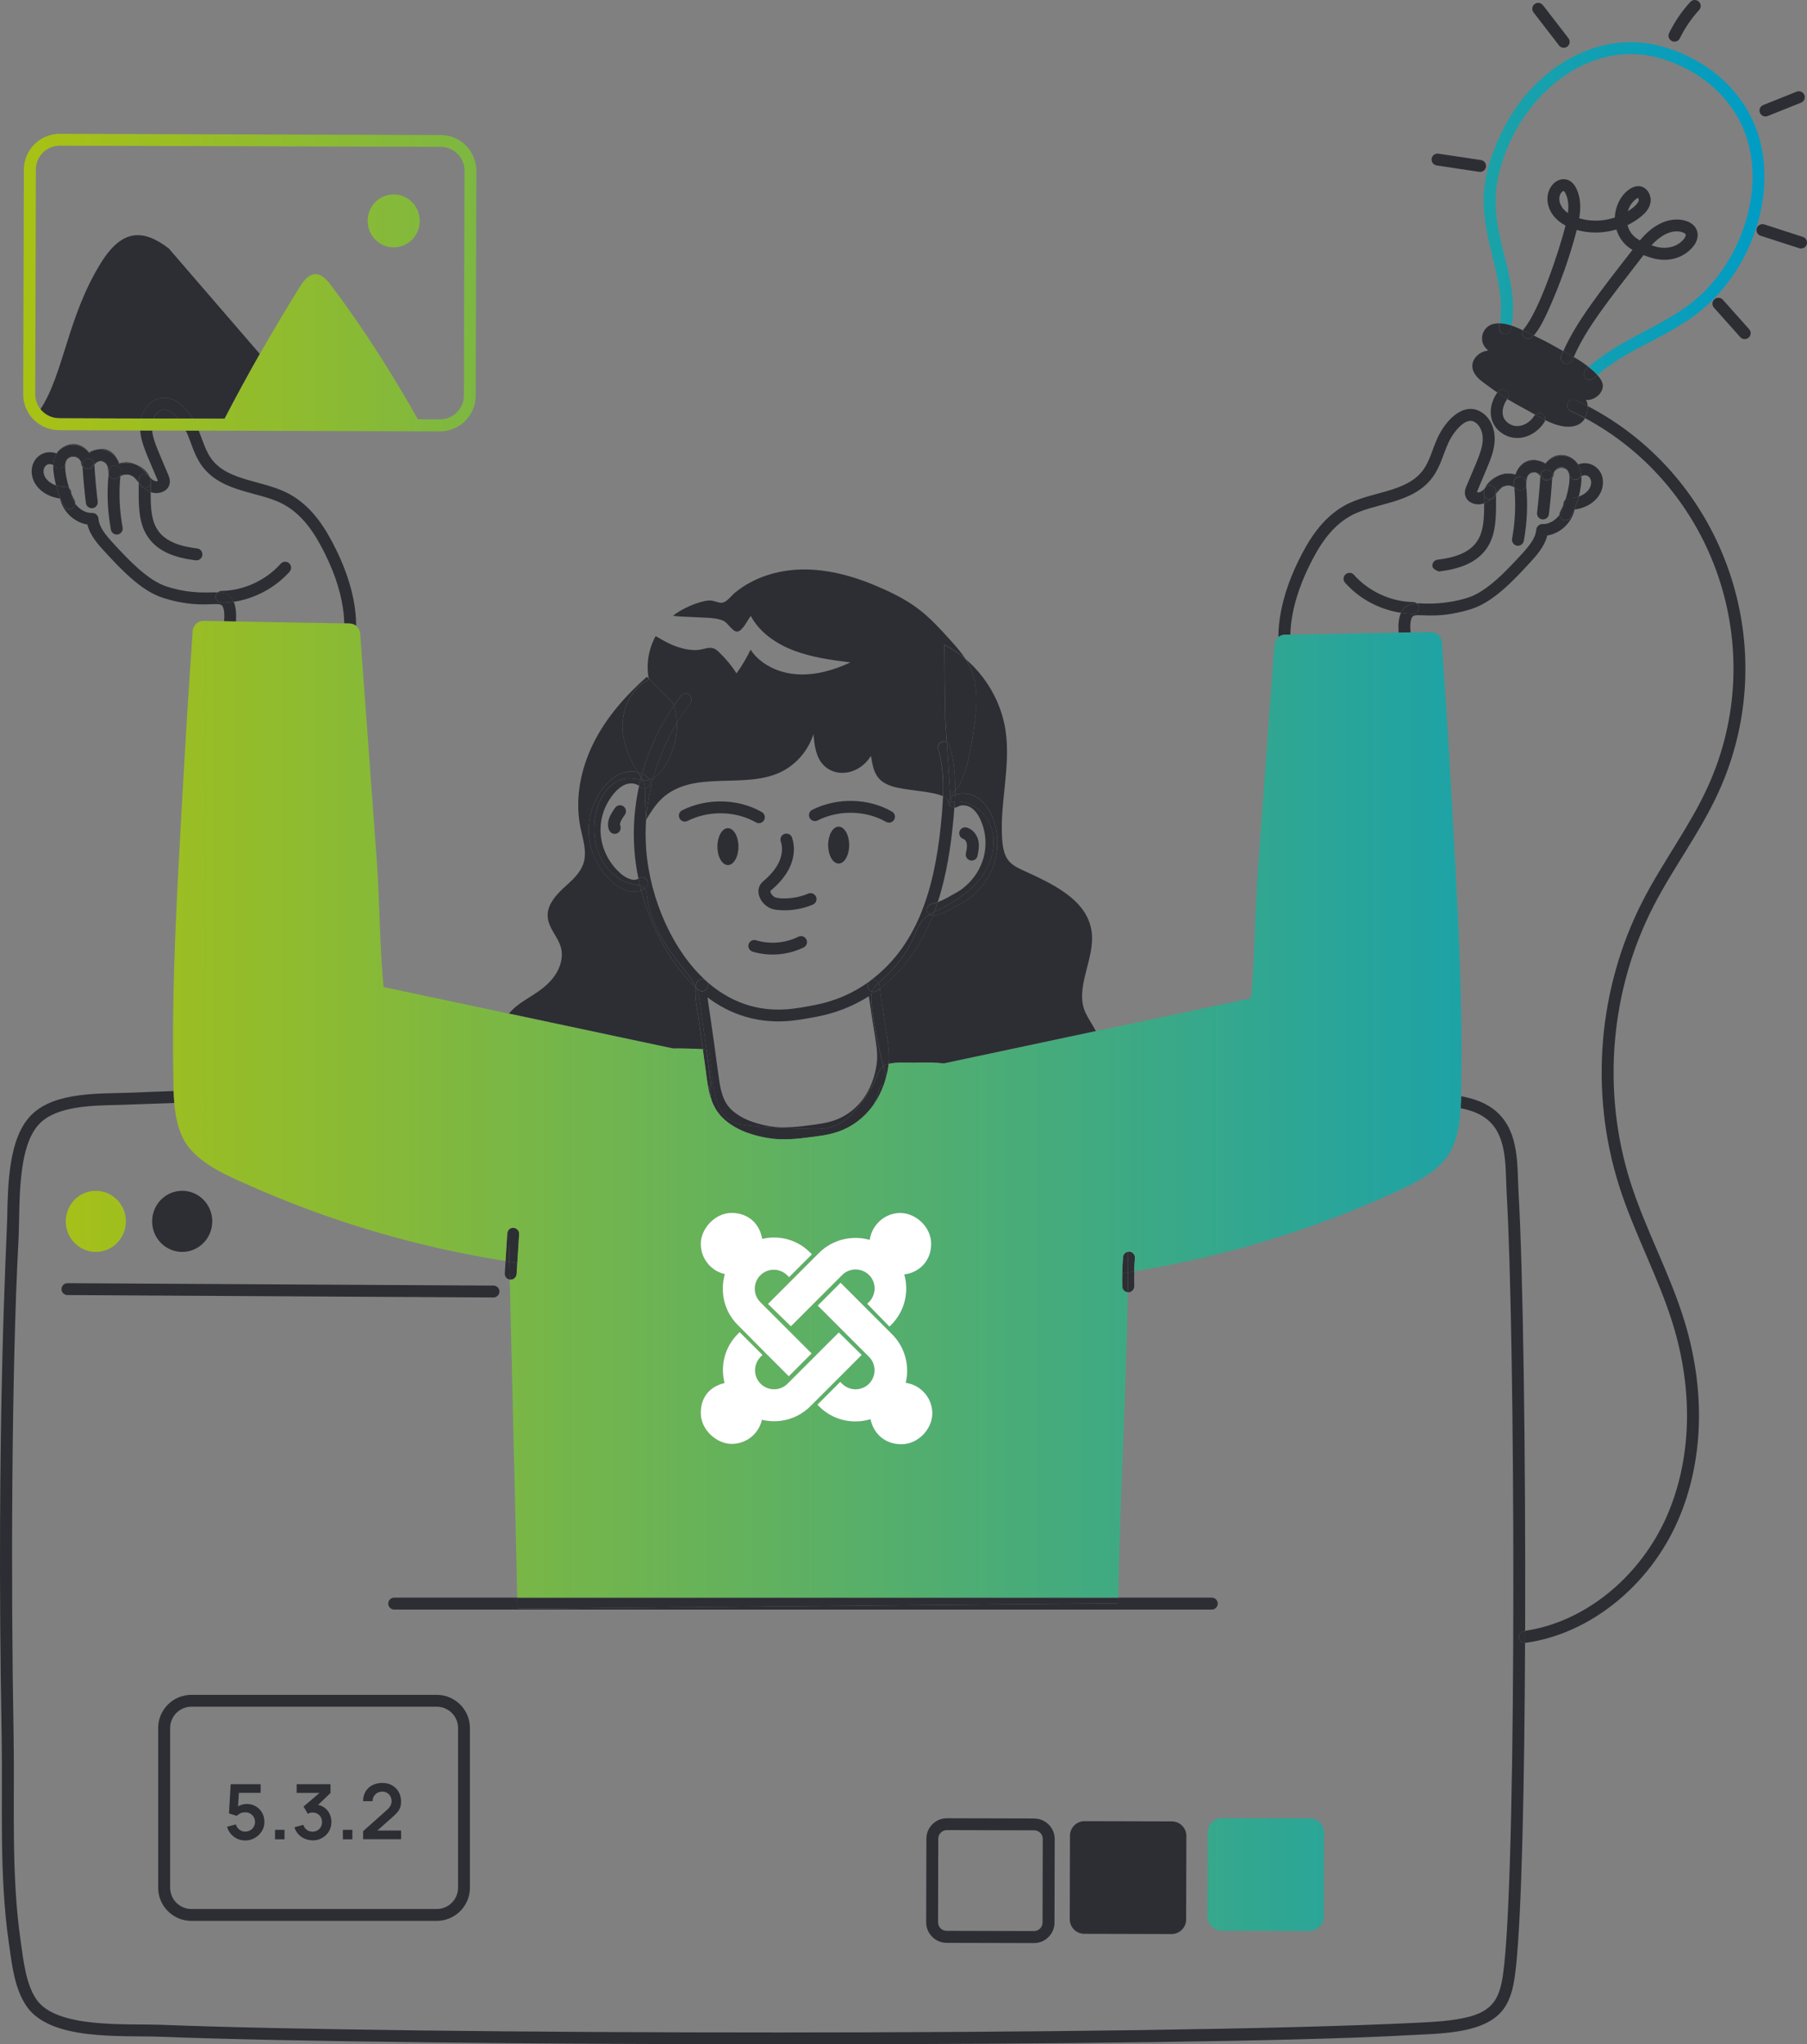 <?xml version="1.0" encoding="UTF-8"?>
<svg id="Layer_1" xmlns="http://www.w3.org/2000/svg" version="1.1" xmlns:xlink="http://www.w3.org/1999/xlink" viewBox="0 0 3299.6 3733">
  <rect x="0" y="0" width="3299.6" height="3733" fill="#808080" stroke="none"/>
  <!-- Generator: Adobe Illustrator 29.8.1, SVG Export Plug-In . SVG Version: 2.1.1 Build 2)  -->
  <defs>
    <style>
      .st0 {
        fill: #fff;
      }

      .st1 {
        fill: none;
      }

      .st2 {
        fill: #2d2e33;
      }

      .st3 {
        fill: url(#Naamloos_verloop_4);
      }
    </style>
    <linearGradient id="Naamloos_verloop_4" data-name="Naamloos verloop 4" x1="42.6" y1="1801.6" x2="3221.8" y2="1801.6" gradientUnits="userSpaceOnUse">
      <stop offset="0" stop-color="#a9c114"/>
      <stop offset="1" stop-color="#009cc4"/>
    </linearGradient>
  </defs>
  <g>
    <path class="st2" d="M447.3,3360.8c-5.1,0-9.9-1.1-14.4-3.2-4.4-2.1-8.2-5.1-11.4-8.8-3.2-3.7-5.5-8.1-6.9-13l16.2-4.3c.7,2.7,1.9,5,3.6,7,1.8,2,3.8,3.5,6.2,4.6,2.4,1.1,4.8,1.6,7.3,1.6s6.3-.8,9-2.4c2.7-1.6,4.9-3.7,6.4-6.4,1.6-2.7,2.4-5.7,2.4-8.9s-.8-6.2-2.4-8.9c-1.6-2.7-3.8-4.8-6.5-6.4-2.7-1.6-5.7-2.3-8.9-2.3s-7.1.7-9.6,2.1c-2.5,1.4-4.5,2.9-5.8,4.5l-14.4-4.6,3.1-53.3h54.7v15.8h-45.7l6.3-5.9-2.2,37.1-3.1-3.8c2.6-2.4,5.6-4.2,9.1-5.3,3.5-1.2,6.8-1.8,10-1.8,6.3,0,11.9,1.4,16.8,4.3,4.9,2.9,8.7,6.8,11.5,11.7,2.8,4.9,4.2,10.6,4.2,16.9s-1.6,12-4.9,17.1c-3.3,5.1-7.6,9.2-12.9,12.2-5.3,3-11.2,4.5-17.5,4.5Z"/>
    <path class="st2" d="M502.2,3358.7v-17.3h17.3v17.3h-17.3Z"/>
    <path class="st2" d="M570.8,3360.6c-5,0-9.8-1-14.3-2.9s-8.4-4.7-11.7-8.3c-3.3-3.6-5.7-7.8-7.1-12.7l16.3-4.4c1.2,4,3.3,7.1,6.4,9.3,3.1,2.2,6.5,3.2,10.3,3.2,3.3,0,6.3-.8,8.9-2.3,2.6-1.5,4.7-3.6,6.2-6.3,1.5-2.6,2.2-5.6,2.2-8.9,0-5-1.6-9.2-4.8-12.5-3.2-3.4-7.4-5-12.5-5s-3,.2-4.5.6c-1.5.4-2.9,1-4.2,1.8l-7.7-13.3,33.9-29,1.5,4.1h-48v-15.9h61.8v16l-27.2,26.2v-5c6,.4,11.2,2.1,15.5,5.1,4.3,3,7.6,6.8,9.9,11.5,2.3,4.7,3.5,9.9,3.5,15.5s-1.6,12-4.7,17.1c-3.1,5-7.3,9-12.5,11.9-5.2,2.9-11,4.4-17.3,4.4Z"/>
    <path class="st2" d="M626.1,3358.7v-17.3h17.3v17.3h-17.3Z"/>
    <path class="st2" d="M663,3358.6v-14.7l43.1-38.4c3.4-3,5.7-5.8,7-8.5,1.3-2.7,2-5.2,2-7.7s-.7-6.4-2.2-9c-1.4-2.6-3.4-4.7-6-6.3-2.5-1.5-5.5-2.3-8.8-2.3s-6.6.8-9.3,2.4c-2.7,1.6-4.8,3.7-6.3,6.4-1.5,2.7-2.2,5.5-2.1,8.6h-17.4c0-6.7,1.5-12.6,4.5-17.6,3-5,7.2-8.9,12.5-11.6,5.3-2.8,11.4-4.1,18.4-4.1s12.2,1.4,17.4,4.3c5.1,2.9,9.2,6.8,12.1,11.9,2.9,5.1,4.4,10.9,4.4,17.5s-.7,8.8-2,12.1c-1.3,3.3-3.3,6.3-5.8,9-2.6,2.8-5.8,5.8-9.6,9.2l-30.6,27.1-1.5-4.2h49.6v15.9h-69.4Z"/>
  </g>
  <g>
    <path class="st1" d="M2855.2,348.8s0,0,0,0c-.6,0-2.7.9-4.4,3.1-5.9,7.9-5.5,25,12.3,37.1,1.4-12.2.9-24.3-4-34.9-1.8-4-3.4-5.2-3.9-5.3Z"/>
    <path class="st1" d="M2992.3,366.1c.4-1.9-.7-4.2-1.4-4.8,0,.1-1.2.4-3.5,2.2-7.2,5.4-12.4,13.4-15,22.3,6.3-4,18.5-12.4,19.9-19.7Z"/>
    <path class="st1" d="M2558.3,1119.2c-25.2-3.9-67.5-16.2-102.1-55-4-4.5-3.6-11.4.9-15.3,4.5-4,11.4-3.6,15.4.9,27.2,30.4,67.5,49,107.9,49.7,2.6,0,4.9,1,6.8,2.5,3.6-.1,7.3,0,11.1.2,1.5,0,38.5,3.1,82.1-10.6,35.1-11,71.2-50.2,97.2-78.4,14.4-15.6,26.3-29.7,27.7-46.1.5-5.7,5.7-9.9,11.1-9.9,11.3.7,23.7-6.4,31.3-16.9-.1-2,.2-4,1.2-5.8,2.2-4.1,4.1-8.3,5.9-12.5,0-.6,0-1.3.1-1.9.1-2.9,1.4-5.5,3.4-7.4,3.4-9.8,5.7-20,7-30.5,1.3-10.8.5-17.9-2.8-22.3-3.2-4.4-9.9-6.5-15.6-4.8-2.9.9-5.7,2.7-7.9,5.2-1.2,1.9-2.1,4.1-2.3,6.3-.2,2.5-1.2,4.5-2.5,6.1-1.4,22.1-3.5,44.4-6.1,66.4-.7,6-6.3,10.2-12.1,9.5-6-.7-10.2-6.1-9.5-12.1,2.7-22.2,4.7-44.7,6.1-67-2.2-3-5.4-5.4-8.6-6.6-2.5-.3-4.9-.2-7.2.7-3,1.1-5.6,3.5-7.5,6.3-1.3,3.4-2.2,8.2-2.4,15.2,0,.3,0,.6,0,.9,0,0,0,0,0,0,0,.3,0,.5-.1.8,0,0,0,0,0,0,0,.2,0,.3-.1.5,3.3,33.6,1.8,67.4-4.3,100.6-1.1,6-6.9,9.8-12.7,8.7-5.9-1.1-9.8-6.8-8.7-12.7,5.7-30.9,7.1-62.4,4.1-93.8-3.6-1.9-8-3.5-11.6-3.1-3,0-5.9.6-8.6,1.7-.2.1-.4.2-.6.3-4.6,2.9-8.5,7.8-12.7,12.9,0,34.9,1.8,71.1-16.1,98.1-19.4,29.4-53.4,39.2-87.9,43.6-.5,0-11.4-3.6-12.2-9.4-.8-5.9,3.5-11.4,9.4-12.2,12.8-1.6,27.8-4.1,41.6-9.9,41.3-17.4,43.4-50.3,43.4-93-1.2.4-2.5.8-3.8,1.1-9.5,2.3-22.7-.6-28.5-10.2-5.6-9.3-1.4-18.9,1-24.6,18.2-43.5,27.8-62.7,28.8-81.2.7-14.1-4.5-26.9-13.4-32.7-4.5-2.9-8.8-3.7-13.7-2.3-13.3,3.8-28.1,22.9-35.8,39.7-9.1,19.8-14.2,43.1-28.6,62.5-37.2,50.3-106,45.6-151,71.3-36.4,20.7-58,57.5-74.3,90.6-18.7,38-33.6,82.9-34.5,125.6l197.7-3.5c-1-13.4-.2-26.3,4.4-36.2Z"/>
    <path class="st1" d="M3103.3,540.8c84.7-77.1,124.6-214.8,75.7-315.2-26.4-54.4-76.2-95.9-140.1-116.8-136.6-44.7-267.1,67.8-301.6,207.3-26.3,104.4,39,182.9,22.8,278.6,7,2.3,13.9,5.3,20.6,8.5.4-.8.9-1.6,1.5-2.3,28.1-32.4,65.4-144.8,76.4-189.1-35.1-18.5-40-53.2-25.3-72.8,7.1-9.4,17.9-13.7,27.6-11.1,7.6,2.1,13.6,7.9,17.9,17.2,7.7,16.8,7.8,35.1,4.8,53.4,20.9,6.3,43.9,5.6,65-1.4,1.6-42.1,40.7-72.9,59.6-48.8,4.8,6.1,6.9,14.6,5.4,22.1-2.3,11.9-11.2,20.1-17.6,25.3-7.5,6-15.7,11.1-24.2,15.3,3.4,13.3,11.3,21.8,22.6,27.9,10.3-12.1,21.9-23.2,37.1-30.7,15.2-7.4,31.3-9.3,45.4-5.4,24.3,6.8,30.7,29.9,12.7,49.7-18.8,20.7-48.4,27.3-77.3,17.2-3.8-1.3-7.7-2.7-11.6-4.1-62.4,81.2-104.1,132.1-127.4,186.1,8.1,4.7,15.9,9.7,23.2,15.3,1.2.9,2.6,2,4.1,3.2,59.6-52.8,138.9-74.8,197-124.6l5.6-4.9Z"/>
    <path class="st1" d="M107.8,763.7c.2,0,8,0,22,0l-26.3-.3c1.4.1,2.9.2,4.3.2Z"/>
    <path class="st1" d="M308.2,453.8l166.2,192.6c23.6-41.6,48.1-82.7,73.5-123.3,18.6-29.8,36.2-28.9,55.1-3.9,58.6,77.5,111.5,160.7,160,246.6,25.6,0,40.5.1,40.3.1,24,0,43.5-19.4,43.6-43.5l1.2-410.4c0-24.1-19.4-43.7-43.5-43.7-27.7,0-697-2.2-695.6-2.2-24,0-43.5,19.5-43.6,43.5l-1.2,410.4c0,10.3,3.6,19.8,9.6,27.4,43-66,49.2-168.7,110.3-267.1,39.7-63.8,78.6-61.2,124-26.5ZM718.9,355c26.3,0,47.6,21.6,47.6,48.4s-21.3,48.3-47.6,48.3-47.6-21.6-47.6-48.3,21.3-48.4,47.6-48.4Z"/>
    <path class="st1" d="M3073.5,438c3.8-4.1,5.1-8,4.5-9.7-.6-1.6-3.4-3.4-7-4.4-20.5-5.8-41.2,8.4-55.6,24,1.3.5,2.7.9,4,1.4,16.1,5.6,38.7,5.6,54-11.3Z"/>
    <path class="st1" d="M97.4,849.3c-2.8-1.8-6.5-2.4-9.6-1.4-9.3,2.9-12,17.3-1.6,28.5,4.1,4.4,9.7,7.9,16.1,10.1-1.9-7.2-3.3-14.6-4.2-22.1-.5-4.4-1-9.6-.7-15Z"/>
    <path class="st1" d="M2951.4,418.9c-23.6,7.1-49,7.6-72.4.8-11.9,46.4-30.3,99.3-53,149-6.8,14.8-14.3,30.3-25.4,43.9,13.9,6.8,27.7,13.8,41.2,21.5,4.1,2.4,8.3,4.7,12.5,7,23.4-52.9,65.3-106.8,126.3-184.9-14.3-8.7-24.3-20.8-29.3-37.3Z"/>
    <path class="st1" d="M2745.5,762.1c3.9,9.7,15.5,16.7,26.7,15.9,11.3-.7,22.6-7.9,29.5-18.9.5-.8,1-1.4,1.6-2-5.2-3-10.4-6-15.7-8.8-15.2-8.2-25.5-13.8-35.2-19.8-8.1,10.8-10.8,23.9-7,33.6Z"/>
    <rect class="st1" x="310.6" y="3116.6" width="525.8" height="369.3" rx="38.9" ry="38.9"/>
    <path class="st1" d="M1180.2,1551.9c7.1,92.1,49.9,185.9,109,239,.2.2.4.4.6.5,41.8,37.1,90,54.6,143.3,51.6,18.1-1,36.5-4.5,54.2-7.9,37.4-7.1,71.5-21.8,101.3-43.9.1,0,.3-.2.4-.3,93.8-69.4,120.5-185.7,130.7-302.1,1-11.2,1.9-23,2.3-35-20.3-9.6-70.2-10.3-93.9-18.4-27.9-9.3-33.1-26.2-37.5-55.2-22,35-65.1,40.7-87.7,15.7-13.2-14.5-15.6-35.8-17.3-55.6-9.1,29.2-30.1,54.3-57.2,68.2-67.2,34.4-160.3-4.1-218.8,48.8-12.1,11.1-21,25.2-29.5,39.4-1.3,18.3-1.2,36.7.2,55ZM1329.2,1579.7c-10.6,0-19.2-15.1-19.2-33.7s8.6-33.7,19.2-33.7,19.2,15.1,19.2,33.7-8.6,33.7-19.2,33.7ZM1467.4,1730.1c-28,13.8-62,17.1-93.2,7.7-5.8-1.7-9-7.8-7.3-13.5,1.7-5.8,7.8-9,13.5-7.3,25.4,7.6,53.5,5.3,77.3-6.4,5.4-2.6,11.9-.4,14.6,5,2.7,5.4.4,11.9-5,14.6ZM1531.4,1576.9c-10.6,0-19.2-15.1-19.2-33.7s8.6-33.7,19.2-33.7,19.2,15.1,19.2,33.7-8.6,33.7-19.2,33.7ZM1483.1,1478.8c45.2-22.8,102.4-21.6,145.5,3.2,5.2,3,7,9.6,4,14.8-3,5.2-9.7,7-14.8,4-37-21.2-86.1-22.2-125-2.6-5.3,2.7-11.9.6-14.6-4.8-2.7-5.4-.5-11.9,4.8-14.6ZM1422,1575.5c6.4-13.1,7.8-27.3,3.8-38.8-1.9-5.7,1.1-11.9,6.8-13.8,5.7-2,11.9,1.1,13.8,6.8,5.8,17,4,37.2-4.8,55.4-7,14.3-18.1,27.7-33.9,41.1-.8.6-.9,1.1-.8,2.1.3,2.9,3.4,7.6,7.8,10,5.9,3.3,34.7,5,61.2-6.4,5.5-2.4,11.9.2,14.3,5.7,2.4,5.5-.2,11.9-5.7,14.3-19.9,8.6-41.9,11.9-63,10-5.3-.5-11.5-1.4-17.3-4.5-18.2-9.9-26.7-34.1-10.5-47.8,13.5-11.4,22.8-22.5,28.4-34ZM1245.6,1479.7c45.2-22.8,102.3-21.5,145.5,3.2,5.2,3,7,9.6,4,14.8-3,5.2-9.7,7-14.8,4-37-21.2-86.1-22.2-124.9-2.6-5.4,2.7-11.9.6-14.6-4.8-2.7-5.4-.6-11.9,4.8-14.6Z"/>
    <path class="st1" d="M1311.6,1961.4h0c3.5,25.7,6.8,50,26,66.9,15.8,13.8,37.3,22.8,67.5,28.3,26.1,4.6,53.6.9,80.3-2.7,11-1.5,21.9-3,31.9-6,37.3-10.5,68.6-41,80.3-88.3,9.2-37.1,1.8-48-11.1-140.4-28.7,18.3-60.7,30.9-95.2,37.4-18.9,3.6-37.9,7.2-57.1,8.2-52.2,2.9-100-11.8-142.3-43.4.6,7.7,7.3,46.5,19.6,140h0Z"/>
    <path class="st1" d="M1758.7,1621.8c38.9-30.7,50.5-80.3,32.6-122.6-4.8-11.3-10.9-19.4-18.1-24.1-7.8-5-18-5.8-24.3-2-2,1.2-4.2,1.7-6.3,1.6-.4,5.5-.8,10.9-1.3,16.2-4.7,53.7-12.9,107.1-29,156.5,12.7-4.8,22.7-11.3,27.7-13.9,6.7-3.7,12.9-7.2,18.6-11.7ZM1752,1518.5c1.7-5.8,7.8-9.1,13.5-7.3,10.7,3.2,19,13.1,21.2,25.2,1.7,9.5-.2,18.8-1.7,26.3-1.2,5.9-7,9.7-12.8,8.5-5.9-1.2-9.7-7-8.5-12.8,1.3-6.2,2.6-12.6,1.6-18-.8-4.1-3.2-7.5-6-8.3-5.8-1.7-9-7.8-7.3-13.5Z"/>
    <path class="st1" d="M2886.9,884.7c-.9,7.5-2.4,14.9-4.2,22.1,6.3-2.2,12-5.7,16.1-10.1,10.3-11.1,7.8-25.5-1.6-28.5-3.1-1-6.7-.3-9.6,1.4.3,5.5-.1,10.7-.7,15Z"/>
    <path class="st1" d="M1144.4,1431.8c-8.3,2.5-16.5,8.7-24.3,18.3-36.6,45-29.2,108.6,14,145.7,9.7,8.3,23.9,14.1,31.3,8.6.1,0,.2-.2.4-.3-3.5-16.8-5.9-33.7-7.2-50.5-3.1-39.5,0-79.5,8.5-118.4-5.2-4.5-14.4-5.9-22.6-3.4ZM1141,1487.7c-3.4,4.8-7,9.8-8.4,14.7-.7,2.3-.7,4.1-.3,4.8,2.6,5.4.3,11.9-5.2,14.5-5.4,2.6-11.9.3-14.5-5.2-2.8-5.9-3.1-12.9-.9-20.3,2.5-8.4,7.3-15.2,11.6-21.2,3.5-4.9,10.3-6,15.2-2.5,4.9,3.5,6,10.3,2.5,15.2Z"/>
    <path class="st1" d="M1888.5,3342.4c-1.7,0-158.3-.4-159.5-.4-8.6,0-15.6,7-15.7,15.6l-.4,152.7c0,8.6,7,15.7,15.6,15.7,4.6,0,158.4.4,159.5.4,8.6,0,15.6-7,15.7-15.6l.4-152.6c0-8.6-7-15.7-15.6-15.7Z"/>
    <path class="st1" d="M594.2,1012.8c-16.3-33.2-37.9-69.9-74.3-90.6-45-25.6-113.9-21.1-151-71.3-14.2-19.2-19.6-43-28.6-62.5-.3-.7-.7-1.5-1-2.2-19.5,0-40-.1-61.6-.2,1.5,17.3,9.8,34.2,28.6,79,2.4,5.7,6.5,15.2,1,24.5-5.8,9.7-19,12.5-28.5,10.2-1.3-.3-2.5-.7-3.8-1.1,0,43.1,2.2,75.7,43.3,93,13.8,5.8,28.8,8.3,41.7,9.9,6,.8,10.2,6.2,9.4,12.2-.7,5.5-5.4,9.5-10.8,9.5s-.9,0-1.4,0c-34.5-4.4-68.5-14.3-87.9-43.6-17.9-27.1-16.1-62.5-16.1-98.1-7.1-8.4-9.3-10.8-12.7-12.9-.3-.2-.5-.3-.8-.4-5.3-1.9-11.1-2.2-16.8,0-1.1.4-2.1.9-3.2,1.5-3,31.3-1.6,62.8,4.1,93.8,1.1,5.9-2.8,11.6-8.7,12.7-5.7,1.1-11.5-2.7-12.7-8.7-6.1-33.2-7.6-67-4.3-100.5,0-.3-.1-.6-.2-.9,0-.1,0-.2,0-.3,0,0,0,0,0,0,0-.3,0-.7,0-1.1-.3-6.9-1.1-11.7-2.4-15-1.8-2.9-4.5-5.2-7.5-6.4-2.2-.9-4.7-1.1-7.1-.7-3.2,1.2-6.4,3.6-8.6,6.7,1.4,22.3,3.5,44.8,6.1,67,.7,6-3.5,11.4-9.5,12.1-5.8.8-11.4-3.4-12.1-9.5-2.7-22-4.7-44.3-6.1-66.4-1.4-1.6-2.3-3.6-2.5-6.1-.2-2.2-1-4.4-2.3-6.3-2.2-2.4-5-4.3-7.9-5.2-5.6-1.7-12.3.3-15.6,4.8-3.2,4.4-4.1,11.5-2.8,22.3,1.3,10.4,3.7,20.6,7,30.4,2,1.9,3.3,4.4,3.4,7.4,0,.6,0,1.3.1,1.9,1.8,4.2,3.8,8.4,5.9,12.5,1,1.9,1.4,3.9,1.2,5.8,7.4,10.3,19.4,17.5,31.3,16.9,5.3,0,10.6,4.2,11.1,9.9,1.4,16.4,13.3,30.5,27.5,45.9,25.3,27.5,62.2,67.5,97.4,78.6,45.4,14.3,74.4,10,93,10.6,1.9-1.6,4.3-2.6,6.9-2.7,40.4-.7,80.8-19.2,107.9-49.7,4-4.5,10.9-4.9,15.3-.9,4.5,4,4.9,10.9.9,15.3-26.2,29.4-63.2,49.2-102,55.1,4.2,9.7,5,22.5,4,36l197.8,3.5c0-5.3-.4-10.7-.9-16.1-3.5-34.5-14.7-71.3-33.5-109.5Z"/>
    <path class="st1" d="M2530,2185c-146.4,65.1-301,111.1-458.8,136.7-.3,9-.3,18,0,26.9.2,6-4.6,11-10.6,11.2h-.3c-.2,0-.5,0-.7,0,0,1.5,0,2.9,0,4.4-3.1,184.5-14.1,368.8-17.4,553.2h170.7c6,0,10.9,4.9,10.9,10.9s-4.9,10.9-10.9,10.9H719.8c-6,0-10.9-4.9-10.9-10.9s4.9-10.9,10.9-10.9h224.9l-13.8-580.8c-5.5-.9-9.5-5.8-9.1-11.4l1.4-22.4c-161.1-25.3-318.9-71.8-468.2-138.2-41-18.2-97.1-41.7-119.4-83.6-10.8-20.3-15.2-43.5-17.2-66.9-54.6,1.8-84,3.3-101.9,3.6-50.1,1-112.5,2.3-143.8,33.6-42.8,42.6-35.8,152.7-39,212.6-13,242.2-13.9,636.8-9,902.9,2.2,125.8-4.9,255.1,13,378.3,5,35.7,9.6,78.1,28.7,106,36.7,53.5,164.1,43.9,229,46.4,450.2,17.8,1789.9,20.9,2292.4-3.8,32-1.6,65.2-3.2,94.8-11,50.9-13.3,58.2-42.8,63.9-93.6,23.5-217.6,19.7-1155.1,4.7-1407.6-2.7-45.3,2-102.3-31.6-133.8-13.7-12.9-32.1-20-52.4-24-1.5,27.1-5.5,54.3-17.9,77.7-22.3,41.9-78.4,65.4-119.4,83.6ZM332.7,2174.5c30.3,0,54.9,25,54.9,55.8s-24.6,55.8-54.9,55.8-54.9-25-54.9-55.8,24.6-55.8,54.9-55.8ZM175,2174.5c30.3,0,54.9,25,54.9,55.8s-24.6,55.8-54.9,55.8-54.9-25-54.9-55.8,24.6-55.8,54.9-55.8ZM112.3,2353.9c0-6,4.9-10.8,10.9-10.8,97.3.6,680.6,3.9,778,4.4,6,0,10.8,4.9,10.8,10.9,0,6-4.9,10.8-10.9,10.8h0l-778-4.4c-6,0-10.8-4.9-10.8-10.9ZM858.1,3447.1c0,33.4-27.2,60.6-60.6,60.6h-448.1c-33.4,0-60.6-27.2-60.6-60.6v-291.6c0-33.4,27.2-60.6,60.6-60.6h448.1c33.4,0,60.6,27.2,60.6,60.6v291.6ZM1925.4,3510.8c0,20.6-16.8,37.3-37.4,37.3-95.6-.3-64.1-.2-159.6-.4-20.6,0-37.3-16.9-37.3-37.5l.4-152.7c0-20.6,16.8-37.3,37.4-37.3h0l159.5.4c20.6,0,37.3,16.9,37.3,37.5l-.4,152.6ZM2165.9,3505.2c0,14.6-11.9,26.5-26.6,26.4l-159.5-.4c-14.6,0-26.5-11.9-26.4-26.6l.4-152.7c0-14.6,11.9-26.5,26.6-26.4l159.5.4c14.6,0,26.5,11.9,26.4,26.6l-.4,152.7ZM2417.3,3499.7c0,14.6-11.9,26.5-26.6,26.4l-159.5-.4c-14.6,0-26.5-11.9-26.4-26.6l.4-152.7c0-14.6,11.9-26.5,26.6-26.4l159.5.4c14.6,0,26.5,11.9,26.4,26.6l-.4,152.7Z"/>
    <path class="st2" d="M1283.4,1916c-8.7-64-8.1-58.5-9.6-67.5-2.5-15-5.1-30.4-3.5-45.4-45.3-42.7-81.1-107.5-99.4-177.1-16.5,6.5-36.7-1.4-51-13.7-25.2-21.7-41.4-52.7-44.5-84.9-5.4-57,30.6-106.6,62.6-116.4,8.9-2.8,18.3-2.9,26.7-.7-14.6-23.6-26.1-50.1-27.9-78.5-2.1-36,14.8-74.6,48.2-91,0-.4-.2-.8-.2-1.3l-3.6-3.7c-39.1,34.6-74.4,74.6-97.7,121.6-23.3,47-34.1,101.6-23.7,153.2,4.4,21.6,12.3,43.9,5.9,65-6,19.7-23,33.4-38,47.3-55.4,51.8-12.1,75.4-3.5,107.1,4.8,17.7-.9,37.1-11.5,52-22.5,31.8-58.3,41.2-80,65-1.1,1.2-2.2,2.5-3.3,3.9l299.6,63.7c18.4-.2,36.6.3,54.4,1.3Z"/>
    <path class="st2" d="M1780.5,1314.5c-2.2,16.1-4.4,32.3-7.3,48.3-7.9,43.3-15.6,56.2-19.8,67.7-2.3,6.6-5.9,9-9.4,12.6,0,2.8,0,5.6-.2,8.4,12.7-4.8,28.5-2.9,41.2,5.3,42.3,27.4,58.3,125.8-12.9,182-7.8,6.2-16.1,10.6-27.6,17-23.6,13.6-36.9,15.6-39.1,16.3-.2,0-.9,0-2-.3-20.4,51.6-50.9,97.6-96.9,133.2,2.3,18.7,5.6,37.6,8.2,56.1,4.8,33,10.7,54.7,7.9,81.6,15.7-4,38.6-1.6,51-2.2,16.7-.7,33.6-.3,50.5,1.3l277-58.9c-5.7-11-13.7-22.4-18.7-33.1-21.5-45.7,17.9-98.7,10.9-148.8-8.2-58.8-72.7-87.6-126-112-23.5-10.7-34.7-20-37.3-55.8-4.8-66.7,16.2-134,6-200-7.7-50.3-34.6-97.1-72.9-129.8,2.5,3.9,4.8,7.8,6.8,11.9,15.2,30.6,15,65.8,10.5,99Z"/>
    <path class="st2" d="M2773.6,2990.6c-.8-5.9,3.3-11.4,9.3-12.3.7,0,1.3-.2,2-.3,1.1-319.4-3.9-662.6-11.9-797.8-3-50.5,2.1-110.3-38.3-148.3-17.9-16.9-41.6-25.5-66.6-30.1-.1,7.2-.4,14.6-.8,21.9,20.3,4,38.8,11.1,52.4,24,33.6,31.5,28.9,88.5,31.6,133.8,15,252.5,18.8,1190-4.7,1407.6-5.7,50.8-13.1,80.3-63.9,93.6-29.6,7.8-62.8,9.4-94.8,11-502.5,24.6-1842.2,21.5-2292.4,3.8-64.9-2.5-192.3,7.2-229-46.4-19.1-27.9-23.7-70.3-28.7-106-17.9-123.3-10.8-252.5-13-378.3-4.9-266.1-4-660.7,9-902.9,3.1-59.9-3.8-170,39-212.6,31.3-31.3,93.7-32.6,143.8-33.6,17.8-.4,47.2-1.8,101.9-3.6-.6-7.3-1-14.5-1.2-21.8-26.5.9-51.3,1.9-74,2.9-58.9,2.5-142.1-2.9-185.9,40.7-41.4,41.3-43,124.1-44.3,190.6-.6,33-20.5,375.9-10.1,940.7,2.2,126.1-5,255.8,13.2,381.1,5.5,39.2,10.2,83,32.3,115.2,43.5,63.5,170.8,53,246.1,55.8,444,17.6,1870.4,20,2274.8-2.7,55.3-3.2,132.8-1.7,170.1-40.8,21.9-22.9,25.8-58.3,28.7-84.2,10.5-97.4,15.5-335,16.6-591.6-5.4.2-10.4-3.7-11.2-9.4Z"/>
    <path class="st2" d="M304.5,748.7c-4.8-1.4-9.2-.7-13.7,2.3-4.4,2.9-7.9,7.6-10.3,13.2,14.4,0,29.2,0,44.5.1-6.5-7.7-13.7-13.7-20.6-15.7Z"/>
    <path class="st2" d="M310.5,727.8c16.8,4.8,31.4,20.6,41.5,36.6,19,0,38.5.1,58.1.2,20.7-39.8,42.1-79.3,64.3-118.3l-166.2-192.6c-45.5-34.7-84.4-37.4-124,26.5-61.1,98.4-67.3,201.1-110.3,267.1,7.1,8.9,17.6,14.9,29.6,16.2l26.3.3c25.6,0,71.5.2,127.9.4,6.9-27.5,30.4-42.8,52.9-36.4Z"/>
    <path class="st2" d="M1716.3,1660.1c28.5-14.2,56.2-32.1,75.4-57.9,19.2-25.8,28.7-60.6,18.5-91.2-9.4-28.2-38.2-49.8-66.8-47.2-.2,3.6-.4,7.3-.7,10.8,2.2.1,4.4-.4,6.3-1.6,6.3-3.9,16.5-3,24.3,2,7.2,4.7,13.3,12.8,18.1,24.1,17.9,42.2,6.2,91.9-32.6,122.6-5.6,4.5-11.9,8-18.6,11.7-5,2.6-15,9.1-27.7,13.9-2,6-4,11.9-6.3,17.8,3.4-1.8,6.8-3.4,10.2-5.1Z"/>
    <path class="st2" d="M1810.1,1511c10.2,30.6.7,65.4-18.5,91.2-19.2,25.8-46.8,43.7-75.4,57.9-3.4,1.7-6.8,3.3-10.2,5.1-.8,2.2-1.7,4.5-2.6,6.7,1,.2,1.8.3,2,.3,2.2-.7,15.4-2.7,39.1-16.3,11.5-6.4,19.7-10.8,27.6-17,71.2-56.2,55.2-154.6,12.9-182-12.7-8.2-28.5-10.1-41.2-5.3-.1,4.1-.3,8.3-.5,12.3,28.6-2.7,57.4,19,66.8,47.2Z"/>
    <path class="st2" d="M1165.4,1604.4c-7.3,5.6-21.6-.2-31.3-8.6-43.2-37.2-50.7-100.7-14-145.7,7.8-9.6,16-15.8,24.3-18.3,8.2-2.5,17.3-1.1,22.6,3.4.8-3.8,1.7-7.5,2.6-11.2-6.5-1-13.4-2.6-21.3-2.7-31.4-.1-53.7,32.5-60.3,63.7-14.5,69,23.6,123.3,72.8,130.5,2.6.4,5.2.7,7.8,1.3-1-4.2-2-8.4-2.8-12.7-.1,0-.3.2-.4.3Z"/>
    <path class="st2" d="M1160.8,1615.5c-49.2-7.2-87.2-61.6-72.8-130.5,6.5-31.2,28.8-63.8,60.3-63.7,7.9,0,14.8,1.6,21.3,2.7.4-1.4.7-2.8,1.1-4.2-1.2-1.8-2.5-3.9-4-6.2-.7-1.1-1.3-2.1-2-3.2-8.4-2.2-17.7-2.1-26.7.7-32,9.8-68.1,59.4-62.6,116.4,3.1,32.3,19.3,63.2,44.5,84.9,14.3,12.3,34.5,20.2,51,13.7-.8-3.1-1.6-6.1-2.3-9.2-2.5-.6-5.2-.9-7.8-1.3Z"/>
    <path class="st2" d="M1300.8,1968.3c3.3,27.3,7.2,64.1,34.2,78.7,10.7,5.8,22.9,7.5,34.9,8.8,35.9,3.9,72,4.7,108.1,5.6,13.4.3,27,.6,39.8-3.1,22.8-6.6,40.4-25,54.6-44.2,7.9-10.6,15.1-21.6,21.6-33.1,5.1-8.9,9.4-25.9,16.9-32.6.6-.6,1.3-1.1,2-1.5-9.8-37.2-17-75.2-21.6-113.4-1.2-10.3-1.1-17.1.9-22.8-2.3-.6-4.4-2-6-4-3.6-4.8-2.5-11.7,2.3-15.2.1-.1.3-.2.4-.3-.1,0-.3.2-.4.3-29.8,22-63.9,36.8-101.3,43.9-17.7,3.3-36.2,6.9-54.2,7.9-53.3,3-101.5-14.5-143.3-51.6,3.9,4.1,4.1,10.5.3,14.8-4,4.5-10.9,4.8-15.4.8-.9-.8-1.7-1.6-2.6-2.4,4.3,10.1,5.2,18.5,17.7,111.6,1.6,0,3.1.2,4.6.3,2.2,17.2,4.3,34.4,6.4,51.6ZM1434.2,1864.8c19.2-1,38.2-4.7,57.1-8.2,34.5-6.5,66.5-19.1,95.2-37.4,12.9,92.4,20.3,103.3,11.1,140.4-11.8,47.4-43,77.8-80.3,88.3-10,3-20.9,4.5-31.9,6-26.7,3.6-54.2,7.3-80.3,2.7-30.2-5.5-51.7-14.5-67.5-28.3-19.2-16.9-22.5-41.2-26-66.9h0s0,0,0,0c-12.3-93.5-19-132.3-19.6-140,42.3,31.7,90,46.3,142.3,43.4Z"/>
    <path class="st2" d="M1272.1,1804.7c-.6-.5-1.2-1.1-1.7-1.6-1.6,15,1,30.4,3.5,45.4,1.5,9,.9,3.5,9.6,67.5,2.1.1,4.2.2,6.3.4-12.5-93.1-13.5-101.5-17.7-111.6Z"/>
    <path class="st2" d="M1592.3,1810.6c-2,5.7-2.1,12.5-.9,22.8,4.6,38.3,11.9,76.2,21.6,113.4,2.7-1.8,6-3.1,9.7-4,2.8-27-3.2-48.7-7.9-81.6-2.6-18.5-5.9-37.5-8.2-56.1-1.7,1.3-3.4,2.6-5.1,3.9-2.8,2-6.2,2.6-9.2,1.8Z"/>
    <path class="st2" d="M1297,1990.8c.9,6.6,1.8,13.2,2.9,19.6,4.8,12.7,11.9,24.2,23.3,34.2,24.9,21.8,56.4,29.5,78.1,33.4,29.3,5.1,58.2,1.3,87.5-2.6,11.4-1.6,23.2-3.2,34.6-6.6,28.4-8,53.9-25.8,72.2-52,4-8.6,7.3-17.8,9.7-27.8,1-4.2,4.5-7.3,8.6-8.1,1.7-4.7,3.2-9.6,4.5-14.7-1.9-6.5-3.6-12.9-5.3-19.4-.7.5-1.4,1-2,1.5-7.5,6.6-11.8,23.7-16.9,32.6-6.5,11.5-13.7,22.5-21.6,33.1-14.3,19.2-31.9,37.6-54.6,44.2-12.9,3.7-26.5,3.4-39.8,3.1-36.1-.9-72.2-1.8-108.1-5.6-12-1.3-24.3-3-34.9-8.8-27-14.6-31-51.4-34.2-78.7-2.1-17.2-4.2-34.4-6.4-51.6-1.5-.1-3.1-.2-4.6-.3,2.5,18.9,5.5,41.2,9.1,67.7-1.7,0-3.3,0-5-.1,1.6,1.7,2.7,4,3.1,6.9h0Z"/>
    <path class="st2" d="M1289.9,1963.6c.9,6.7,1.8,13.1,2.9,19.4.4.3.7.6,1.1,1,1.7,0,3.3.1,5,.1-3.6-26.5-6.6-48.8-9.1-67.7-2.1-.1-4.2-.3-6.3-.4,1.8,12.8,3.9,28.5,6.5,47.6h0Z"/>
    <path class="st2" d="M1618.4,1966.2c.1-.5.2-.9.4-1.4,2-7.9,3.3-15.2,4-22.1-3.7.9-7,2.2-9.7,4,1.7,6.5,3.5,13,5.3,19.4Z"/>
    <path class="st2" d="M1299.9,2010.4c-1.1-6.4-2-12.9-2.9-19.6h0c-.4-2.9-1.5-5.2-3.1-6.9-.3,0-.6,0-.9,0,1.7,9.3,3.8,18.2,6.9,26.5Z"/>
    <path class="st2" d="M1605.3,1989c-2.5,10-5.8,19.2-9.7,27.8,7.4-10.6,13.6-22.6,18.3-35.9-4.1.8-7.6,3.9-8.6,8.1Z"/>
    <path class="st2" d="M1293.9,1983.9c-.3-.4-.7-.7-1.1-1,0,.3.1.6.2,1,.3,0,.6,0,.9,0Z"/>
    <path class="st2" d="M1177.7,1445.1c0-1.9,0-3.7,0-5.3-3.4.4-6.9-.8-9.4-3.5-.4-.4-.8-.8-1.3-1.2-8.6,38.9-11.6,79-8.5,118.4,1.3,16.9,3.7,33.8,7.2,50.5,4.7-3.3,11.3-2.3,14.9,2.3,3.6,4.8,2.7,11.6-2.1,15.2-.3.2-.6.4-.9.6,2.9,4.1,3.4,9.8,4,15,8.4,76.9,75.1,134.8,88.8,164,.2-1.4.4-2.9.7-4.3,1.6-8.2,11.6-11.7,17.9-6,.2.2.4.4.6.5-.2-.2-.4-.4-.6-.5-59.1-53.1-101.9-147-109-239-1.4-18.3-1.5-36.7-.2-55,0,0,0,0,0,0-.7-17.2-2.6-34.7-2.3-51.9Z"/>
    <path class="st2" d="M1181.7,1637.3c-.6-5.2-1.1-10.9-4-15-2.2,1.5-4.4,2.8-6.8,3.7,18.3,69.6,54.1,134.4,99.4,177.1,0-.6.1-1.2.2-1.8-13.7-29.2-80.4-87.1-88.8-164Z"/>
    <path class="st2" d="M1168.3,1436.4c2.5,2.7,6,3.9,9.4,3.5-.2-6.6-1.4-10.6-4.1-15.4-1.3-.1-2.6-.3-3.9-.5-.9,3.7-1.8,7.5-2.6,11.2.4.4.9.8,1.3,1.2Z"/>
    <path class="st2" d="M1180.6,1606.5c-3.5-4.7-10.1-5.6-14.9-2.3.9,4.2,1.8,8.5,2.8,12.7,2.8.7,5.4,1.7,7.5,3.7.6.6,1.1,1.2,1.6,1.8.3-.2.6-.4.9-.6,4.8-3.6,5.7-10.5,2.1-15.2Z"/>
    <path class="st2" d="M1170.7,1419.7c-.4,1.4-.7,2.8-1.1,4.2,1.3.2,2.6.4,3.9.5-.8-1.5-1.8-3-2.9-4.7Z"/>
    <path class="st2" d="M1176.1,1620.5c-2.1-2-4.7-3-7.5-3.7.7,3.1,1.5,6.2,2.3,9.2,2.4-.9,4.6-2.2,6.8-3.7-.5-.7-1-1.3-1.6-1.8Z"/>
    <path class="st2" d="M1290,1806.3c3.8-4.3,3.7-10.7-.3-14.8-.2-.2-.4-.4-.6-.5-6.3-5.7-16.3-2.2-17.9,6-.3,1.4-.5,2.9-.7,4.3.1.3.3.5.4.8.4.9.8,1.8,1.1,2.6.9.8,1.7,1.6,2.6,2.4,4.5,4,11.3,3.7,15.4-.8Z"/>
    <path class="st2" d="M1270.9,1802.1c-.1-.3-.2-.5-.4-.8,0,.6-.2,1.2-.2,1.8.6.5,1.2,1.1,1.7,1.6-.4-.8-.7-1.7-1.1-2.6Z"/>
    <path class="st2" d="M1589,1791.1c5.4-3.7,12.5-1.6,15.5,3.5,1.9-1.7,3.9-3.5,6.2-5.5,25.2-21.7,45.5-49.3,58.8-80.1,4.1-9.5,7.7-19.6,14.4-27.5,4-4.8,8.8-8.5,14-11.8-2.6-1.3-4.9-3.2-5.5-5.7-1.4-5.8,2.2-11.7,8-13.1l2.7-.7c3.2-.9,6.3-1.9,9.3-3,16.1-49.3,24.3-102.8,29-156.5.5-5.3.9-10.7,1.3-16.2-2.6-.2-5.2-1.3-7.1-3.2,0,.6,0,1.1.1,1.7-3.6-3.8-3.6-10-6.7-14.2-1.5-1.9-3.9-3.6-7-5-.5,12-1.4,23.8-2.3,35-10.1,116.3-36.8,232.6-130.7,302.1Z"/>
    <path class="st2" d="M1683.9,1681.6c-6.6,8-10.2,18-14.4,27.5-13.3,30.7-33.6,58.4-58.8,80.1-2.3,2-4.3,3.8-6.2,5.5.7,1.3,1.2,2.7,1.4,4.3.2,2,.5,4.1.7,6.1,46.1-35.6,76.5-81.6,96.9-133.2-1.5-.4-3.6-1-5.6-2.1-5.2,3.3-10.1,7-14,11.8Z"/>
    <path class="st2" d="M1737.4,1454.7s0,0,.1,0c2-1.2,4.1-2.2,6.3-3.1,0-2.8.2-5.6.2-8.4-2.3,2.4-4.5,5.3-6.3,10.4-.1.4-.3.8-.4,1.1Z"/>
    <path class="st2" d="M1736,1465.1c0-1-.1-1.9-.2-2.9-.4,3.1-.4,6.2-.2,9.3,1.9,1.9,4.5,3,7.1,3.2.3-3.6.5-7.2.7-10.8-2.5.2-4.9.6-7.4,1.2Z"/>
    <path class="st2" d="M1712.4,1647.4c-2.9,1.1-6,2.1-9.3,3l-2.7.7c-5.8,1.4-9.4,7.3-8,13.1.6,2.5,3,4.4,5.5,5.7,2.6-1.6,5.4-3.2,8.2-4.6,2.2-5.9,4.3-11.8,6.3-17.8Z"/>
    <path class="st2" d="M1697.9,1669.8c2,1,4.1,1.7,5.6,2.1.9-2.2,1.7-4.4,2.6-6.7-2.8,1.5-5.5,3-8.2,4.6Z"/>
    <path class="st2" d="M1737.4,1454.7c-.8,2.4-1.3,4.9-1.6,7.5,0,1,.1,1.9.2,2.9,2.4-.6,4.9-1,7.4-1.2.2-4.1.4-8.2.5-12.3-2.2.8-4.3,1.8-6.3,3.1,0,0,0,0-.1,0Z"/>
    <path class="st2" d="M1586.3,1806.6c1.5,2.1,3.6,3.4,6,4,2-5.7,5.9-10.2,12.2-16-3-5.2-10-7.2-15.5-3.5-.1.1-.3.2-.4.3-4.8,3.6-5.9,10.4-2.3,15.2Z"/>
    <path class="st2" d="M1604.5,1794.6c-6.3,5.8-10.2,10.3-12.2,16,3.1.8,6.5.3,9.2-1.8,1.7-1.3,3.4-2.6,5.1-3.9-.2-2-.5-4.1-.7-6.1-.2-1.6-.7-3-1.4-4.3Z"/>
    <path class="st2" d="M1404.1,1657.3c5.7,3.2,12,4.1,17.3,4.5,21.1,1.9,43.1-1.5,63-10,5.5-2.4,8.1-8.8,5.7-14.3-2.4-5.5-8.8-8.1-14.3-5.7-26.6,11.4-55.3,9.7-61.2,6.4-4.5-2.4-7.5-7.1-7.8-10-.1-1,0-1.4.8-2.1,15.9-13.4,27-26.9,33.9-41.1,8.9-18.2,10.6-38.4,4.8-55.4-1.9-5.7-8.1-8.7-13.8-6.8-5.7,2-8.7,8.1-6.8,13.8,4,11.6,2.6,25.7-3.8,38.8-5.6,11.5-14.9,22.6-28.4,34-16.2,13.6-7.7,37.8,10.5,47.8Z"/>
    <path class="st2" d="M1759.3,1532.1c2.8.8,5.3,4.3,6,8.3,1,5.4-.3,11.8-1.6,18-1.2,5.9,2.6,11.6,8.5,12.8,5.8,1.2,11.6-2.5,12.8-8.5,1.5-7.5,3.4-16.7,1.7-26.3-2.2-12.2-10.6-22.1-21.2-25.2-5.7-1.7-11.8,1.6-13.5,7.3-1.7,5.7,1.6,11.8,7.3,13.5Z"/>
    <path class="st2" d="M1230.7,1288.1c4-5.9,8.2-11.6,12.5-17.3,3.7-4.8,10.5-5.6,15.2-2,4.8,3.7,5.7,10.5,2,15.2-8.9,11.6-17.1,23.6-24.6,36.1,1.1,31.4-8.9,63.2-28.5,87.5-5.2,6.4-9.9,10.6-14.5,13.2-6.8,24.9-11.1,50.4-12.9,76,8.5-14.1,17.5-28.2,29.5-39.4,58.6-53,151.6-14.4,218.8-48.8,27-13.9,48.1-39,57.2-68.2,1.7,19.8,4.1,41.2,17.3,55.6,22.7,25,65.8,19.3,87.7-15.7,4.4,29,9.7,45.9,37.5,55.2,23.7,8.1,73.6,8.8,93.9,18.4,1.1-28.2-.3-57.9-8.8-86-1.7-5.7,1.5-11.8,7.3-13.6,2.9-.9,5.9-.5,8.4.9-.9-14.2-1.8-28.4-2.7-42.7l-1.7-135.2c13.9,7.1,26.9,15.9,38.8,26.1-8-12.3-17.9-23.5-27.7-34.4-41.8-46.5-64.1-67.3-123.2-93.8-47.6-21.4-98.9-36.8-151-35.2-42.4,1.3-85.6,14.7-118.9,42.1-7.8,6.4-15.1,17.5-23.7,18.5-7.2.9-16-4.8-24.2-4.1-22,2.1-50.8,16.1-65.7,27.9,8.6,1.5,15,1.3,59.3,3.5,11.2.6,23,1.2,33.3,5.9,8.4,3.8,16.5,21.1,25.9,19.4,9-1.7,18.5-21.8,23.7-28.5,15.9,30.1,46.4,51,79.1,63.4,32.8,12.4,68,17.1,102.8,21.5-30.1,14.2-63.4,23.8-97,21.7-33.6-2-67.4-17.6-85.2-44.9-7.3,15-15.9,29.6-25.7,43.2-8.7-13.7-19.1-26.3-30.9-37.6-10.6-11.2-17.2-10.1-31-6.6-18.6,4.8-41.9-1.3-59.9-9.7-11-5.1-17-9.3-25.9-14.2-13,23.6-17.6,51.6-12.6,77.8l44.8,45.1c.4,1.2.7,2.3,1.1,3.5Z"/>
    <path class="st2" d="M1207.3,1407.7c19.6-24.3,29.6-56.2,28.5-87.5-18.9,31.4-33.4,65.4-43,100.7,4.5-2.6,9.3-6.7,14.5-13.2Z"/>
    <path class="st2" d="M1136.8,1331.9c1.8,28.3,13.3,54.8,27.9,78.5,2.7.7,5.3,1.6,7.8,2.8,12.3-44.4,32-86.9,58.2-125-.3-1.2-.7-2.3-1.1-3.5l-44.8-45.1c0,.4.2.8.2,1.3-33.4,16.5-50.3,55.1-48.2,91Z"/>
    <path class="st2" d="M1726.2,1312.7c.9,14.2,1.8,28.4,2.7,42.7,2.4,1.3,4.3,3.5,5.1,6.3,8.2,27,10.4,54.8,10,81.5,3.5-3.6,7.1-6,9.4-12.6,4.2-11.5,11.9-24.4,19.8-67.7,2.9-16,5.1-32.2,7.3-48.3,4.5-33.2,4.8-68.4-10.5-99-2.1-4.1-4.4-8.1-6.8-11.9-11.9-10.1-24.9-18.9-38.8-26.1l1.7,135.2Z"/>
    <path class="st2" d="M1170.7,1419.7c.6-2.2,1.2-4.4,1.8-6.6-2.5-1.2-5.1-2.1-7.8-2.8.7,1.1,1.3,2.1,2,3.2,1.5,2.4,2.8,4.4,4,6.2Z"/>
    <path class="st2" d="M1260.4,1284.1c3.7-4.8,2.8-11.6-2-15.2-4.8-3.7-11.6-2.8-15.2,2-4.3,5.6-8.5,11.4-12.5,17.3,3.1,10.4,4.8,21.2,5.2,32.1,7.5-12.5,15.7-24.6,24.6-36.1Z"/>
    <path class="st2" d="M1183.6,1437.1c-1.7,1.6-3.8,2.5-6,2.7,0,1.6,0,3.3,0,5.3-.3,17.2,1.6,34.7,2.3,51.9,0,0,0,0,0,0,1.8-25.6,6.1-51.1,12.9-76-2.4,1.4-4.7,2.3-7.1,2.9,2.4,4.3,1.6,9.9-2.2,13.3Z"/>
    <path class="st2" d="M1184.4,1421.8c.6.6,1,1.3,1.4,2,2.3-.6,4.7-1.5,7.1-2.9,9.6-35.2,24-69.3,43-100.7-.4-10.9-2.1-21.7-5.2-32.1-26.2,38.1-45.8,80.6-58.2,125,4.5,2.1,8.6,5.1,11.9,8.7Z"/>
    <path class="st2" d="M1183.6,1437.1c3.8-3.5,4.6-9,2.2-13.3-4.1,1.1-8.1,1.1-12.2.7,2.7,4.8,3.9,8.8,4.1,15.4,2.2-.3,4.2-1.2,6-2.7Z"/>
    <path class="st2" d="M1173.6,1424.5c4.1.4,8.1.4,12.2-.7-.4-.7-.9-1.4-1.4-2-3.3-3.6-7.3-6.5-11.9-8.7-.6,2.2-1.2,4.4-1.8,6.6,1.1,1.7,2,3.3,2.9,4.7Z"/>
    <path class="st2" d="M1729,1459c3.1,4.2,3.1,10.4,6.7,14.2,0-.6,0-1.1-.1-1.7-.6-.6-1.1-1.2-1.5-1.9-2.7-4.3-1.9-9.7,1.4-13.2-2.2-33.6-4.3-67.3-6.5-100.9-2.5-1.4-5.5-1.8-8.4-.9-5.7,1.7-9,7.8-7.3,13.6,8.5,28.1,9.9,57.8,8.8,86,3.1,1.4,5.4,3.1,7,5Z"/>
    <path class="st2" d="M1737.4,1454.7c.1-.4.2-.8.4-1.1,1.8-5,4-8,6.3-10.4.3-26.6-1.8-54.4-10-81.5-.9-2.8-2.8-5-5.1-6.3,2.2,33.6,4.3,67.3,6.5,100.9.6-.6,1.3-1.2,2-1.7Z"/>
    <path class="st2" d="M1735.8,1462.2c-.1-2-.3-3.9-.4-5.9-3.3,3.5-4.1,8.9-1.4,13.2.4.7,1,1.4,1.5,1.9-.2-3.1-.1-6.2.2-9.3Z"/>
    <path class="st2" d="M1737.4,1454.7c-.8.5-1.4,1-2,1.7.1,2,.3,3.9.4,5.9.3-2.6.8-5.1,1.6-7.5Z"/>
    <path class="st2" d="M1457.8,1710.6c-23.8,11.7-52,14.1-77.3,6.4-5.7-1.8-11.8,1.5-13.5,7.3-1.7,5.7,1.5,11.8,7.3,13.5,31.2,9.4,65.1,6,93.2-7.7,5.4-2.6,7.6-9.2,5-14.6-2.7-5.4-9.2-7.6-14.6-5Z"/>
    <path class="st2" d="M1255.4,1499.1c38.9-19.6,87.9-18.5,124.9,2.6,5.2,3,11.8,1.2,14.8-4,3-5.2,1.2-11.9-4-14.8-43.2-24.7-100.3-26-145.5-3.2-5.4,2.7-7.5,9.2-4.8,14.6,2.7,5.4,9.3,7.5,14.6,4.8Z"/>
    <ellipse class="st2" cx="1329.2" cy="1546" rx="19.2" ry="33.7"/>
    <path class="st2" d="M1492.9,1498.2c38.9-19.6,87.9-18.6,125,2.6,5.2,3,11.8,1.2,14.8-4,3-5.2,1.2-11.9-4-14.8-43.2-24.8-100.3-26-145.5-3.2-5.4,2.7-7.5,9.2-4.8,14.6,2.7,5.4,9.3,7.5,14.6,4.8Z"/>
    <ellipse class="st2" cx="1531.4" cy="1543.2" rx="19.2" ry="33.7"/>
    <path class="st2" d="M188,842.9c3,1.2,5.6,3.5,7.5,6.4-1.7-4.3-4.2-6.3-7.4-7.5-2.1-.8-4.7-.6-7.2.4,2.4-.3,4.9-.1,7.1.7Z"/>
    <path class="st2" d="M150.6,852.1c0-1-.1-2.1-.2-3.1,0-.5,0-.9,0-1.4-1-3-2.6-5.7-4.6-7.9,1.3,1.9,2.1,4.1,2.3,6.3.2,2.4,1.2,4.5,2.5,6.1Z"/>
    <path class="st2" d="M253.3,881.4c0-.8,0-1.6,0-2.4-.7-1.6-2-3.2-4.5-5.5-2.6-2.4-5.7-4.3-9-5.5.3.1.5.3.8.4,3.4,2.1,5.7,4.5,12.7,12.9Z"/>
    <path class="st2" d="M130.1,899.4c0-3-1.4-5.6-3.4-7.4,1.1,3.1,2.3,6.3,3.5,9.3,0-.6-.1-1.3-.1-1.9Z"/>
    <path class="st2" d="M198,865.4c0,.1,0,.2,0,.3,0-.1,0-.2,0-.3Z"/>
    <path class="st2" d="M248.7,848.2c-9.6-4.7-20.7-5.4-30.8-2.2-1.1-3.2-2.6-6.1-4.3-8.8,1.6,2.9,2.9,6.2,3.9,9.7,10.9-3.5,21.8-2.5,31.2,1.3Z"/>
    <path class="st2" d="M275.6,878.8c.2,1.8,0,3.5-.5,5.1,0,5,0,9.9,0,14.7,1.2.4,2.5.8,3.8,1.1,9.5,2.2,22.7-.6,28.5-10.2,5.5-9.3,1.4-18.8-1-24.5-18.8-44.7-27.1-61.6-28.6-79-7.1,0-14.4,0-21.8,0,1.5,23.3,12.9,45.7,30.4,87.6.6,1.3,1.5,3.4,1.8,4.8-4.9,1.6-10.1-2.2-14-6.1.5,1.1.8,2.4.9,3.7.2,1,.4,1.9.6,2.9Z"/>
    <path class="st2" d="M340.3,788.4c8.9,19.5,14.3,43.2,28.6,62.5,37.1,50.2,106,45.6,151,71.3,36.4,20.7,58,57.5,74.3,90.6,18.8,38.2,30.1,75,33.5,109.5.5,5.4.8,10.8.9,16.1l9.8.2c4.5,0,8.6,1.7,11.9,4.3,0-7.5-.3-15.1-1.1-22.8-3.7-37.1-15.7-76.4-35.7-116.9-17.8-36.1-41.6-76.3-83.1-99.9-47.5-27.1-113.1-23.1-144.3-65.3-10.6-14.3-15.8-33.4-23.3-51.7-7.8,0-15.7,0-23.8,0,.4.7.7,1.5,1,2.2Z"/>
    <path class="st2" d="M426.8,1098.9c-7.2,1.1-14.5,1.7-21.8,1.9,0,0-.1,0-.2,0-5.9,0-10.8-4.8-10.9-10.7,0-3.3,1.4-6.4,3.7-8.4-18.7-.5-47.6,3.8-93-10.6-35.3-11.1-72.1-51.2-97.4-78.6-14.2-15.4-26.1-29.5-27.5-45.9-.5-5.7-5.8-10-11.1-9.9-11.9.5-23.9-6.6-31.3-16.9-.3,3.6-2.3,7-5.7,8.8-5.3,2.8-11.9.8-14.7-4.5-6.4-12-11.2-24.6-14.6-37.6-6.3-2.2-12-5.7-16.1-10.1-10.4-11.1-7.7-25.6,1.6-28.5,3.1-1,6.7-.3,9.6,1.4.4-7.6,2.3-15.7,7.4-22.8,13.5-18.6,42.5-19.8,58.9.6,3.8-2.8,7.8-4.8,11.8-6-4.3.9-8.6,2.5-12.7,5-6.7-9.1-17.3-15.2-28.8-15.3-11.9.3-24.2,6.8-30.9,17.2-6.9-2.6-14.6-3-21.8-.8-25.1,7.9-32.2,41.3-11,64,9.6,10.3,24.1,17.3,39.3,19.1,5.3,24.1,26,43.7,50,47.5,5.1,20.7,20.2,37.1,31.7,49.6,30.5,33.1,66.9,72,106.8,84.5,68.1,21.5,101.8,4.9,108,14.6,3.6,5.7,4.1,16.4,3.1,28.1l21.6.4c1-13.5.2-26.4-4-36Z"/>
    <path class="st2" d="M197.9,864.5h0c0-.1,0-.2,0-.2,0,.4,0,.7,0,1.1,0-.3,0-.6,0-.8Z"/>
    <path class="st2" d="M310.5,727.8c-22.4-6.5-46,8.9-52.9,36.4,7.5,0,15.1,0,22.9,0,2.3-5.7,5.8-10.3,10.3-13.2,4.5-3,8.8-3.7,13.7-2.3,6.9,2,14.1,8,20.6,15.7,8.8,0,17.8,0,26.9,0-10-16-24.7-31.8-41.5-36.6Z"/>
    <path class="st2" d="M198.2,866.7c-3.3,33.6-1.8,67.3,4.3,100.5,1.1,6,6.9,9.8,12.7,8.7,5.9-1.1,9.8-6.8,8.7-12.7-5.7-31-7.1-62.5-4.1-93.8-.9.5-1.9,1.1-2.7,1.6-5.9,7-16.9,3.8-18.9-4.4Z"/>
    <path class="st2" d="M254.2,882.5c-.3-.4-.6-.7-.9-1,0,35.6-1.9,71,16.1,98.1,19.4,29.4,53.4,39.2,87.9,43.6.5,0,.9,0,1.4,0,5.4,0,10.1-4,10.8-9.5.8-5.9-3.5-11.4-9.4-12.2-12.8-1.6-27.8-4.1-41.7-9.9-41.1-17.3-43.3-49.9-43.3-93-4.9-1.8-9.1-4.6-12.7-7.8-4-1-7.2-4.1-8.1-8.4Z"/>
    <path class="st2" d="M274.1,872.2c-.3-.6-.6-1.3-1-1.8.2.5.4.9.6,1.4.1.2.3.3.4.5Z"/>
    <path class="st2" d="M275,875.9c0-1.3-.4-2.5-.9-3.7-.2-.2-.3-.3-.4-.5.5,1.4,1,2.7,1.3,4.1Z"/>
    <path class="st2" d="M266.3,891c-1.4.2-2.7.1-4-.2,3.6,3.1,7.8,6,12.7,7.8,0-4.8,0-9.7,0-14.7-1.3,3.7-4.6,6.6-8.7,7.1Z"/>
    <path class="st2" d="M253.3,881.4c.3.3.6.7.9,1,0-.2-.1-.5-.1-.7-.1-.9-.3-1.8-.7-2.7,0,.8,0,1.6,0,2.4Z"/>
    <path class="st2" d="M213.7,837.2c-7.9-14.4-23.2-20.7-38.2-16.2,14.7-2.9,29.7,3.2,38.2,16.2Z"/>
    <path class="st2" d="M198.2,866.7c0-.3-.1-.6-.2-.9,0,.3.1.6.2.9,0,0,0,0,0,0Z"/>
    <path class="st2" d="M172.2,848.9c2.2-3.1,5.4-5.4,8.6-6.7-3.2.4-6.4,1.8-8.9,3.9,0,.5.2,1,.2,1.5,0,.4,0,.8,0,1.2Z"/>
    <path class="st2" d="M268.4,865.7c.3.3.7.9,1.3,1.6,1.3.8,2.4,1.8,3.3,3.1-4.3-9.4-13.3-17.7-24.3-22.1,1.1.6,2.2,1.2,3.3,1.8,6.9,4.3,11.9,10.3,16.4,15.6Z"/>
    <path class="st2" d="M198,865.4s0,0,0,0c0,0,0,0,0,0Z"/>
    <path class="st2" d="M118.9,888.9c3,0,5.7,1.2,7.7,3.1-3.4-9.8-5.7-20-7-30.4-1.3-10.8-.5-17.9,2.8-22.3,3.2-4.4,9.9-6.5,15.6-4.8,2.9.9,5.6,2.7,7.9,5.2-2.7-4.2-7.4-7.2-12.1-7.3-7.3.4-13.9,6.3-14.7,13.3-1.1,9.5-13,13.1-19.2,5.7-.7-.8-1.6-1.6-2.5-2.2-.3,5.5.1,10.7.7,15,.9,7.5,2.4,14.9,4.2,22.1,5.3,1.8,11,2.8,16.6,2.5Z"/>
    <path class="st2" d="M198.1,861.8c.9-4.2-.3-8.8-2.6-12.5,1.3,3.3,2.2,8.1,2.4,15,0-.8,0-1.7.2-2.5Z"/>
    <path class="st2" d="M223,868.1c5.7-2.2,11.5-1.9,16.8,0-6-3.3-14.1-2.9-19.9.8,0,.2,0,.4,0,.7,1.1-.6,2.1-1.1,3.2-1.5Z"/>
    <path class="st2" d="M136.1,913.8c-2.2-4.1-4.1-8.3-5.9-12.5.6,6.5,3.2,12.9,7.2,18.4.1-2-.2-4-1.2-5.8Z"/>
    <path class="st2" d="M126.6,892c-2-1.8-4.7-3-7.7-3.1-5.6.3-11.4-.7-16.6-2.5,3.4,13,8.3,25.6,14.6,37.6,2.8,5.3,9.4,7.3,14.7,4.5,3.4-1.8,5.5-5.2,5.7-8.8-3.9-5.5-6.5-11.8-7.2-18.4-1.3-3.1-2.5-6.2-3.5-9.3Z"/>
    <path class="st2" d="M275.1,883.9c.6-1.6.8-3.3.5-5.1-.1-1-.3-1.9-.6-2.9,0,.2,0,.5,0,.7,0,2.5,0,4.9,0,7.4Z"/>
    <path class="st2" d="M104.8,826.5c-5.1,7-7,15.2-7.4,22.8,1,.6,1.8,1.3,2.5,2.2,6.1,7.4,18.1,3.8,19.2-5.7.8-7,7.4-12.9,14.7-13.3,4.7,0,9.4,3.1,12.1,7.3,2,2.2,3.7,5,4.6,7.9.3-5.4,4.6-9.8,10.2-10.1,5.5-.4,10.2,3.4,11.3,8.7,2.5-2.1,5.7-3.5,8.9-3.9,2.6-1,5.2-1.2,7.2-.4,3.2,1.2,5.7,3.2,7.4,7.5,2.4,3.7,3.5,8.3,2.6,12.5-.2.9-.2,1.7-.2,2.5,0,0,0,.1,0,.2h0c0,.3,0,.6,0,.9,0,0,0,0,0,0,0,.1,0,.2,0,.3,0,.3.1.6.2.9.2-2.3.5-4.6.7-6.9.7-6,6-10.2,12.1-9.5,6,.7,10.2,6.1,9.5,12.1-.3,2.2-.5,4.4-.7,6.6,5.9-3.7,13.9-4.2,19.9-.8,3.3,1.2,6.4,3.1,9,5.5,2.5,2.3,3.8,3.9,4.5,5.5,0-.8,0-1.6,0-2.4,0-6,4.8-10.9,10.8-10.9h0c2.1,0,4,.6,5.6,1.6-.6-.7-1.1-1.3-1.3-1.6-4.4-5.3-9.5-11.3-16.4-15.6-1.1-.7-2.2-1.3-3.3-1.8-9.4-3.8-20.4-4.8-31.2-1.3-.9-3.6-2.2-6.8-3.9-9.7-8.5-13-23.5-19.2-38.2-16.2-4,1.2-8,3.2-11.8,6-16.4-20.4-45.3-19.1-58.9-.6Z"/>
    <path class="st2" d="M217.1,871.2c.9-.5,1.8-1.1,2.7-1.6,0-.2,0-.4,0-.7-1.2.7-2.3,1.6-3.3,2.6-6.3,6.5-16.5,2.7-18.4-4.8,0,0,0,0,0,0,2,8.2,12.9,11.5,18.9,4.4Z"/>
    <path class="st2" d="M216.6,871.5c1-1,2.1-1.9,3.3-2.6.2-2.2.4-4.4.7-6.6.7-6-3.6-11.4-9.5-12.1-6.1-.7-11.4,3.6-12.1,9.5-.3,2.3-.5,4.6-.7,6.9,1.9,7.6,12,11.3,18.4,4.8ZM219.6,863.8h0s0,0,0,0ZM219.6,863.8h0s0,0,0,0ZM219.6,863.8h0s0,0,0,0Z"/>
    <path class="st2" d="M262.3,890.8c-3-2.6-5.6-5.4-7.8-8-.1-.1-.2-.2-.3-.4.9,4.2,4.1,7.4,8.1,8.4Z"/>
    <path class="st2" d="M269.8,867.3c1,1.2,2.3,2.8,3.9,4.4-.2-.5-.4-.9-.6-1.4-.9-1.2-2-2.3-3.3-3.1Z"/>
    <path class="st2" d="M254.2,882.5c.1.1.2.2.3.4,2.2,2.6,4.8,5.4,7.8,8,1.3.3,2.6.4,4,.2,4.2-.6,7.4-3.4,8.7-7.1,0-2.4,0-4.9,0-7.4,0-.2,0-.5,0-.7-.3-1.4-.8-2.8-1.3-4.1-1.6-1.6-2.9-3.3-3.9-4.4-1.6-1-3.6-1.6-5.6-1.6h0c-6,0-10.8,4.9-10.8,10.9,0,.8,0,1.6,0,2.4.4.9.6,1.8.7,2.7,0,.2,0,.5.1.7Z"/>
    <path class="st2" d="M528.8,1043.8c4-4.5,3.6-11.4-.9-15.3-4.5-4-11.4-3.6-15.3.9-27.2,30.4-67.5,49-107.9,49.7-2.7,0-5.1,1-6.9,2.7,3.6.1,6.8.4,9.6,1,9.8,2.1,15.9,8,19.5,16.2,38.7-5.9,75.7-25.7,102-55.1Z"/>
    <path class="st2" d="M407.3,1082.6c-2.9-.6-6-.9-9.6-1-2.3,2-3.8,5-3.7,8.4,0,5.9,4.9,10.7,10.9,10.7s.1,0,.2,0c7.3-.1,14.6-.7,21.8-1.9-3.6-8.2-9.7-14.1-19.5-16.2Z"/>
    <path class="st2" d="M156.4,855.6c-2.2-.5-4.2-1.7-5.7-3.5,1.4,22.1,3.5,44.4,6.1,66.4.7,6,6.3,10.2,12.1,9.5,6-.7,10.2-6.1,9.5-12.1-2.7-22.2-4.7-44.7-6.1-67-.5.7-1,1.4-1.4,2.1-3,5.5-9.5,7-14.5,4.6Z"/>
    <path class="st2" d="M150.4,849c0,1,.1,2.1.2,3.1,1.5,1.8,3.5,3,5.7,3.5-2.6-1.3-4.7-3.6-5.6-6.9,0-.4-.2-.7-.3-1.1,0,.5,0,.9,0,1.4Z"/>
    <path class="st2" d="M168.5,850.3c-2.7,4.8-7.7,6.4-12.1,5.3,4.9,2.4,11.5,1,14.5-4.6.4-.7.9-1.5,1.4-2.1,0-.4,0-.8,0-1.2,0-.5-.1-1-.2-1.5-1.4,1.2-2.6,2.6-3.4,4.1Z"/>
    <path class="st2" d="M156.4,855.6c4.4,1.1,9.4-.5,12.1-5.3.9-1.6,2-3,3.4-4.1-1.1-5.2-5.8-9.1-11.3-8.7-5.5.3-9.8,4.8-10.2,10.1.1.4.2.7.3,1.1.9,3.3,3,5.7,5.6,6.9Z"/>
    <path class="st2" d="M2356.2,1158.9c.9-42.7,15.8-87.6,34.5-125.6,16.3-33.2,37.9-69.9,74.3-90.6,45-25.7,113.9-21,151-71.3,14.3-19.4,19.5-42.6,28.6-62.5,7.7-16.8,22.5-35.8,35.8-39.7,4.9-1.4,9.2-.7,13.7,2.3,8.8,5.8,14.1,18.7,13.4,32.7-1,18.5-10.5,37.7-28.8,81.2-2.5,5.7-6.6,15.3-1,24.6,5.8,9.7,19,12.6,28.5,10.2,1.3-.3,2.6-.7,3.8-1.1,0-4.7,0-9.5,0-14.4-.8-2.6-.8-5.8.1-9.2.2-1.2.5-2.3,1-3.4-4.7,4.9-9.2,8.2-14.2,6.6.4-1.5,1.6-4.3,18.1-43.5,6.2-14.9,13.3-31.7,14.2-49.9,1.2-22-7.7-41.9-23.1-52-31.9-21-65.3,11.9-81.2,46.5-9.3,20.3-14.3,42.4-26.3,58.6-31.2,42.2-97.3,38.5-144.3,65.3-41.5,23.6-65.3,63.8-83.1,99.9-19.9,40.5-31.9,79.8-35.7,116.9-.8,7.7-1.1,15.3-1.1,22.8,3.3-2.6,7.4-4.2,11.9-4.3l9.8-.2Z"/>
    <path class="st2" d="M2786.9,886.6c0-.3,0-.5.1-.8,0,.3,0,.5-.1.8Z"/>
    <path class="st2" d="M2767.5,867.4c.9-3.6,2.3-6.8,3.9-9.8-1.7,2.7-3.2,5.6-4.3,8.8-10.6-3.3-22.5-2.4-32.3,3,5.6-2.5,12.1-4,19.3-4.3,4.6,0,9.1.8,13.5,2.2Z"/>
    <path class="st2" d="M2787.1,884.9h0c0,.3,0,.6,0,.8,0-.3,0-.6,0-.9,0,0,0,0,0,0Z"/>
    <path class="st2" d="M2731.7,901.8c4.3-5.1,8.1-10,12.7-12.9.2-.1.4-.2.6-.3-6.3,2.4-11.4,7.1-13.3,11.2,0,.7,0,1.3,0,2Z"/>
    <path class="st2" d="M2786.9,886.6c0,.2,0,.3-.1.5,0,0,0,0,0,0,0-.2,0-.3.1-.5Z"/>
    <path class="st2" d="M2880.2,846.9c5.1,7,7,15.2,7.4,22.8,2.8-1.8,6.5-2.4,9.6-1.4,9.4,2.9,11.9,17.4,1.6,28.5-4.1,4.4-9.7,7.9-16.1,10.1-3.4,13-8.3,25.6-14.6,37.6-2.8,5.3-9.4,7.3-14.7,4.5-3.5-1.8-5.5-5.3-5.7-8.9-7.6,10.5-20,17.6-31.3,16.9-5.3,0-10.6,4.2-11.1,9.9-1.4,16.4-13.3,30.5-27.7,46.1-26,28.2-62.2,67.4-97.2,78.4-43.6,13.7-80.5,10.5-82.1,10.6-3.9-.2-7.6-.3-11.1-.2,2.4,2,4,5.1,3.9,8.5-.1,5.9-4.9,10.7-10.9,10.7-.5-.1-8.9,0-21.9-2-4.6,9.8-5.4,22.7-4.4,36.2l21.8-.4c-1.1-12.3-.5-22.5,3.1-28.1,6.3-9.8,38.6,7.2,108-14.6,39.9-12.6,77-52.2,106.9-84.7,11.4-12.4,26.5-28.8,31.6-49.5,24.1-3.8,44.8-23.4,50-47.5,29.2-3.5,54.5-25.1,51.5-54.4-2.2-21.5-24-36-45-27.9-13.7-21.1-43.5-23.9-59.8-1.9-4.1-2.5-8.4-4.1-12.8-5,4,1.2,8.1,3.2,11.9,6,16.2-20.2,45.2-19.3,58.8-.6Z"/>
    <path class="st2" d="M2797,863.4c2.2-.9,4.7-1,7.2-.7-2.6-1-5.2-1.2-7.3-.4-3.2,1.2-5.7,3.1-7.4,7.4,1.8-2.9,4.4-5.2,7.5-6.3Z"/>
    <path class="st2" d="M2834.6,869.4c0,1-.1,2.1-.2,3.1,1.4-1.6,2.3-3.6,2.5-6.1.2-2.2,1-4.4,2.3-6.3-2,2.2-3.6,4.9-4.6,7.9,0,.5,0,.9,0,1.4Z"/>
    <path class="st2" d="M2854.9,919.9c0,.6,0,1.3-.1,1.9,1.3-3,2.5-6.1,3.5-9.3-2,1.9-3.3,4.4-3.4,7.4Z"/>
    <path class="st2" d="M2779.9,894.6s0,0,0,0c0,0-.1,0-.2,0-3.9,1.4-8.5.8-11.8-3.1-.8-.5-1.7-1.1-2.7-1.6,3,31.3,1.6,62.8-4.1,93.8-1.1,5.9,2.8,11.6,8.7,12.7,5.8,1.1,11.6-2.8,12.7-8.7,6.1-33.2,7.6-67,4.3-100.6-.9,3.6-3.6,6.3-6.9,7.5Z"/>
    <path class="st2" d="M2779.9,894.6c3.3-1.2,6-3.9,6.9-7.5,0,0,0,0,0,0-.9,3.5-3.6,6.2-6.9,7.5Z"/>
    <path class="st2" d="M2779.7,894.7c0,0,.1,0,.2,0,0,0-.1,0-.2,0Z"/>
    <path class="st2" d="M2666.6,1012.1c-13.8,5.8-28.8,8.3-41.6,9.9-6,.8-10.2,6.2-9.4,12.2.8,5.8,11.7,9.5,12.2,9.4,34.5-4.4,68.5-14.3,87.9-43.6,17.9-27.1,16.1-63.2,16.1-98.1-.3.3-.6.7-.9,1-.8,4.2-4,7.4-7.9,8.4-3.6,3.2-7.8,6-12.9,7.8,0,42.7-2.1,75.6-43.4,93Z"/>
    <path class="st2" d="M2711.5,891.4c-.2.2-.3.5-.4.8,0,0,.1-.1.2-.2,0-.2.2-.4.3-.6Z"/>
    <path class="st2" d="M2711.3,892c0,0-.1.1-.2.2-.5,1-.9,2.2-1,3.4.3-1.2.7-2.3,1.2-3.5Z"/>
    <path class="st2" d="M2730.8,902.8c.3-.3.6-.7.9-1,0-.7,0-1.3,0-2-.4.8-.6,1.6-.7,2.4,0,.2,0,.4-.1.7Z"/>
    <path class="st2" d="M2718.7,911.5c-4.7-.7-7.6-3.2-8.8-6.8,0,4.9,0,9.7,0,14.4,5.1-1.8,9.3-4.6,12.9-7.8-1.3.3-2.8.4-4.2.2Z"/>
    <path class="st2" d="M2715,887.9c5.2-6,10.8-12.9,17.9-17.4.6-.4,1.2-.7,1.8-1-11.5,5-19.5,13.7-23.2,21.9.9-1.4,2.1-2.6,3.5-3.5Z"/>
    <path class="st2" d="M2809.4,841.4c-14.9-4.5-30.1,1.8-38.1,16.2,8.4-12.9,23.4-19.1,38.1-16.2Z"/>
    <path class="st2" d="M2812.8,869.3c0-.4,0-.8,0-1.2,0-.5.1-1,.2-1.5-2.5-2.1-5.7-3.5-8.9-3.9,3.2,1.2,6.4,3.6,8.6,6.6Z"/>
    <path class="st2" d="M2765.2,890c0-.2,0-.4,0-.7-5.9-3.7-14.1-4.2-20.1-.7,2.7-1,5.6-1.7,8.6-1.7,3.6-.5,8,1.1,11.6,3.1Z"/>
    <path class="st2" d="M2847,854.9c5.7-1.7,12.3.3,15.6,4.8,3.2,4.4,4.1,11.5,2.8,22.3-1.3,10.4-3.7,20.6-7,30.5,2.1-1.9,4.8-3.1,7.8-3.1,5.7.2,11.4-.7,16.6-2.5,1.9-7.2,3.3-14.6,4.2-22.1.5-4.4,1-9.6.7-15-1,.6-1.8,1.3-2.5,2.2-6.2,7.5-18.1,3.7-19.2-5.7-.8-7-7.8-12.8-14.7-13.3-4.7,0-9.4,3.1-12.1,7.3,2.2-2.5,5-4.3,7.9-5.2Z"/>
    <path class="st2" d="M2786.9,882.2c.2.9.3,1.8.2,2.7.3-7,1.1-11.8,2.4-15.2-2.4,3.7-3.5,8.3-2.7,12.5Z"/>
    <path class="st2" d="M2787,885.8s0,0,0,0c0,0,0,0,0,0Z"/>
    <path class="st2" d="M2848.9,934.2c-1,1.9-1.4,3.9-1.2,5.8,3.9-5.4,6.5-11.7,7.2-18.3-1.8,4.2-3.8,8.4-5.9,12.5Z"/>
    <path class="st2" d="M2786.9,886.6s0,0,0,0c0,0,0,0,0,0Z"/>
    <path class="st2" d="M2710,897c0-.5,0-1,.1-1.4-.9,3.4-1,6.5-.1,9.2,0-2.5,0-5.1,0-7.7Z"/>
    <path class="st2" d="M2866.1,909.3c-2.9,0-5.7,1.2-7.8,3.1-1.1,3.1-2.2,6.2-3.5,9.3-.6,6.6-3.3,12.9-7.2,18.3.2,3.6,2.3,7,5.7,8.9,5.3,2.8,11.9.8,14.7-4.5,6.4-12,11.2-24.6,14.6-37.6-5.2,1.8-11,2.8-16.6,2.5Z"/>
    <path class="st2" d="M2715,887.9c1.7-1.1,3.7-1.7,5.8-1.7h0c6,0,10.8,4.9,10.8,10.9,0,.9,0,1.8,0,2.7,1.9-4.1,7-8.8,13.3-11.2,6-3.4,14.2-3,20.1.7-.2-2.2-.4-4.4-.7-6.6-.7-6,3.6-11.4,9.5-12.1,6-.6,11.4,3.6,12.1,9.5.3,2.3.5,4.6.7,6.9,0-.2,0-.3.1-.5,0,0,0,0,0,0,0-.3,0-.5.1-.8,0,0,0,0,0,0,0-.3,0-.6,0-.8h0s0,0,0-.1c0-.9,0-1.7-.2-2.7-.9-4.2.3-8.8,2.7-12.5,1.7-4.3,4.2-6.2,7.4-7.4,2.1-.8,4.7-.6,7.3.4,3.2.5,6.4,1.8,8.9,3.9,1.1-5.2,5.9-9,11.3-8.7,5.5.3,9.8,4.8,10.2,10.1,1-2.9,2.6-5.7,4.6-7.9,2.7-4.2,7.4-7.3,12.1-7.3,6.8.5,13.9,6.2,14.7,13.3,1.1,9.4,13,13.2,19.2,5.7.7-.8,1.6-1.6,2.5-2.2-.4-7.6-2.3-15.7-7.4-22.8-13.6-18.7-42.6-19.7-58.8.6-3.8-2.8-7.9-4.8-11.9-6-14.7-2.9-29.6,3.3-38.1,16.2-1.6,2.9-2.9,6.2-3.9,9.8-4.4-1.4-8.9-2.2-13.5-2.2-7.2.2-13.6,1.8-19.3,4.3-.6.3-1.2.7-1.8,1-7.1,4.4-12.8,11.4-17.9,17.4Z"/>
    <path class="st2" d="M2767.9,891.6c3.3,3.9,7.9,4.5,11.8,3.1-3.7,1.3-8,.7-11.3-2.7-1-1-2.1-1.9-3.3-2.6,0,.2,0,.4,0,.7,1,.5,1.9,1.1,2.7,1.6Z"/>
    <path class="st2" d="M2779.8,894.6s0,0,0,0c0,0,0,0,0,0Z"/>
    <path class="st2" d="M2779.7,894.7c0,0,.1,0,.2,0,0,0,0,0,0,0,3.3-1.3,6-4,6.9-7.5-.2-2.3-.5-4.6-.7-6.9-.7-6-6-10.2-12.1-9.5-6,.7-10.2,6.1-9.5,12.1.3,2.2.5,4.4.7,6.6,1.2.7,2.3,1.6,3.3,2.6,3.3,3.4,7.6,4,11.3,2.7ZM2765.4,884.3h0s0,0,0,0ZM2765.4,884.2h0s0,0,0,0Z"/>
    <path class="st2" d="M2715,887.9c-1.4.9-2.6,2.1-3.5,3.5,0,.2-.2.4-.3.6,1.2-1.3,2.5-2.7,3.7-4.1Z"/>
    <path class="st2" d="M2722.9,911.2c3.9-1,7.1-4.2,7.9-8.4-2.4,2.9-5,5.8-7.9,8.4Z"/>
    <path class="st2" d="M2718.7,911.5c1.4.2,2.9.1,4.2-.2,2.9-2.6,5.5-5.5,7.9-8.4,0-.2,0-.4.1-.7.1-.8.4-1.6.7-2.4,0-.9,0-1.8,0-2.7,0-6-4.8-10.9-10.8-10.9h0c-2.1,0-4.1.6-5.8,1.7-1.3,1.5-2.5,2.9-3.7,4.1-.5,1.2-.9,2.4-1.2,3.5,0,.5-.1.9-.1,1.4,0,2.6,0,5.2,0,7.7,1.2,3.6,4,6.1,8.8,6.8Z"/>
    <path class="st2" d="M2472.4,1049.7c-4-4.5-10.9-4.9-15.4-.9-4.5,4-4.9,10.9-.9,15.3,34.6,38.8,76.9,51,102.1,55,.7-1.4,1.4-2.8,2.2-4,6.5-10.1,15.8-12.8,26.6-13.2-1.8-1.5-4.2-2.5-6.8-2.5-40.4-.7-80.8-19.2-107.9-49.7Z"/>
    <path class="st2" d="M2560.5,1115.1c-.8,1.3-1.5,2.6-2.2,4,12.9,2,21.3,1.9,21.9,2,5.9,0,10.8-4.8,10.9-10.7,0-3.4-1.5-6.5-3.9-8.5-10.8.4-20.1,3.1-26.6,13.2Z"/>
    <path class="st2" d="M2828.7,876c-4.9,2.4-11.5,1.1-14.5-4.6-.4-.7-.9-1.4-1.4-2.1-1.4,22.3-3.5,44.8-6.1,67-.7,6,3.5,11.4,9.5,12.1,5.8.8,11.4-3.4,12.1-9.5,2.7-21.9,4.7-44.3,6.1-66.4-1.5,1.7-3.5,2.9-5.7,3.4Z"/>
    <path class="st2" d="M2828.7,876c2.2-.5,4.2-1.7,5.7-3.4,0-1,.1-2.1.2-3.1,0-.5,0-.9,0-1.4-.1.4-.2.7-.3,1.1-.9,3.3-3,5.6-5.6,6.9Z"/>
    <path class="st2" d="M2812.8,869.3c.5.7,1,1.4,1.4,2.1,3,5.7,9.6,7,14.5,4.6-4.4,1.1-9.5-.5-12.2-5.3-.9-1.6-2-2.9-3.4-4.1-.1.5-.2,1-.2,1.5,0,.4,0,.8,0,1.2Z"/>
    <path class="st2" d="M2816.5,870.7c2.6,4.8,7.7,6.4,12.2,5.3,2.6-1.3,4.7-3.6,5.6-6.9,0-.4.2-.7.3-1.1-.4-5.4-4.6-9.8-10.2-10.1-5.4-.3-10.2,3.5-11.3,8.7,1.4,1.2,2.6,2.6,3.4,4.1Z"/>
    <path class="st2" d="M923.2,2302.8l-1.4,22.4c-.4,5.6,3.7,10.6,9.1,11.4l-.8-32.8c-2.3-.4-4.6-.7-6.9-1Z"/>
    <path class="st2" d="M943.5,2326.6l1.3-20.5c-4.9-.7-9.8-1.5-14.7-2.2l.8,32.8c.3,0,.7,0,1,.1,5.2.6,11.1-3.7,11.5-10.2Z"/>
    <path class="st2" d="M928.7,2246.1c-1.3,1.7-2.2,3.9-2.3,6.2l-3.2,50.5c2.3.4,4.6.7,6.9,1l-1.4-57.8Z"/>
    <path class="st2" d="M944.8,2306.1l3.3-52.4c.4-6-4.2-11.2-10.2-11.5-3.8-.5-7.1,1.2-9.2,3.9l1.4,57.8c4.9.7,9.8,1.5,14.7,2.2Z"/>
    <path class="st2" d="M2059.5,2359.8c.2,0,.5,0,.7,0h.3c6-.2,10.7-5.2,10.6-11.2-.2-8.9-.2-17.9,0-26.9-3.8.6-7.5,1.2-11.3,1.8,0,12.1-.2,24.2-.4,36.3Z"/>
    <path class="st2" d="M2059.8,2323.5c-3.5.5-7,1.1-10.5,1.6-.2,8.1-.2,16.1,0,24.1.1,5.7,4.6,10.2,10.1,10.6.2-12,.3-24.1.4-36.3Z"/>
    <path class="st2" d="M2071.1,2321.7c.2-8.2.7-16.3,1.3-24.4.5-6-4-11.2-10-11.7-1.1,0-2.1,0-3.1.3.4,12.5.5,25.1.5,37.7,3.8-.6,7.5-1.2,11.3-1.8Z"/>
    <path class="st2" d="M2050.7,2295.6c-.8,9.8-1.2,19.7-1.4,29.6,3.5-.5,7-1,10.5-1.6,0-12.5-.1-25.1-.5-37.7-4.6,1-8.2,4.8-8.6,9.7Z"/>
    <ellipse class="st2" cx="332.7" cy="2230.3" rx="54.9" ry="55.8"/>
    <path class="st2" d="M901.1,2369.3c6,0,10.8-4.8,10.9-10.8,0-6-4.8-10.9-10.8-10.9-97.4-.6-680.7-3.9-778-4.4-6,0-10.8,4.8-10.9,10.8,0,6,4.8,10.9,10.8,10.9l778,4.4h0Z"/>
    <path class="st2" d="M945.2,2937.7l-.5-20.3h-224.9c-6,0-10.9,4.9-10.9,10.9s4.9,10.9,10.9,10.9h1492.9c6,0,10.9-4.9,10.9-10.9s-4.9-10.9-10.9-10.9h-170.7c0,3.5-.1,7-.2,10.4l-1096.6,9.9Z"/>
    <path class="st2" d="M945.2,2937.7l1096.6-9.9c0-3.5.1-7,.2-10.4H944.7l.5,20.3Z"/>
    <path class="st2" d="M2139.9,3326l-159.5-.4c-14.6,0-26.5,11.8-26.6,26.4l-.4,152.7c0,14.6,11.8,26.5,26.4,26.6l159.5.4c14.6,0,26.5-11.8,26.6-26.4l.4-152.7c0-14.6-11.8-26.5-26.4-26.6Z"/>
    <path class="st2" d="M1888.5,3320.7l-159.5-.4h0c-20.6,0-37.4,16.7-37.4,37.3l-.4,152.7c0,20.6,16.7,37.4,37.3,37.5,95.4.3,64,.2,159.6.4,20.6,0,37.4-16.7,37.4-37.3l.4-152.6c0-20.6-16.7-37.4-37.3-37.5ZM1903.7,3510.7c0,8.6-7,15.6-15.7,15.6,0,0,0,0,0,0h0c-1.2,0-154.9-.4-159.5-.4-8.6,0-15.6-7.1-15.6-15.7l.4-152.7c0-8.6,7-15.6,15.7-15.6,0,0,0,0,0,0h0c1.2,0,157.9.4,159.5.4,8.6,0,15.6,7.1,15.6,15.7l-.4,152.6Z"/>
    <path class="st2" d="M1888,3526.3h0s0,0,0,0Z"/>
    <path class="st2" d="M1728.9,3342h0s0,0,0,0Z"/>
    <path class="st3" d="M2633,1173.2c-.8-10.8-9.7-19.1-20.3-18.9l-37,.7-21.8.4-197.7,3.5-9.8.2c-4.5,0-8.6,1.7-11.9,4.3-4.2,3.4-7.1,8.5-7.5,14.3-9.5,129.4-20.9,284.9-30.3,413.8-5.6,77.1-5.1,154-12.4,231.3l-283.2,60.2-277,58.9c-16.9-1.5-33.8-2-50.5-1.3-12.4.5-35.3-1.8-51,2.2-.7,6.9-2,14.2-4,22.1-.1.5-.2.9-.4,1.4-1.3,5.1-2.8,10-4.5,14.7-4.7,13.3-11,25.3-18.3,35.9-18.3,26.2-43.8,44-72.2,52-11.4,3.4-23.2,5-34.6,6.6-29.3,3.9-58.1,7.7-87.5,2.6-21.6-3.9-53.2-11.6-78.1-33.4-11.4-10.1-18.6-21.6-23.3-34.2-3.1-8.3-5.3-17.2-6.9-26.5,0-.3-.1-.6-.2-1-1.1-6.3-2-12.7-2.9-19.4h0c-2.6-19.1-4.7-34.7-6.5-47.6-17.7-1-35.9-1.5-54.4-1.3l-299.6-63.7-228.8-48.6c-7.4-77.3-6.8-154.2-12.4-231.3-9.4-129-20.8-284.4-30.3-413.8-.4-5.8-3.3-11-7.5-14.4-3.3-2.6-7.4-4.2-11.9-4.3l-9.8-.2-197.8-3.5-21.6-.4-37-.7c-10.6-.2-19.6,8.1-20.3,18.9-7,100-13.1,200-18.7,300.1-9.4,169.4-19.7,339.7-16.7,509.4.2,9.8.3,19.8.6,30,.2,7.2.6,14.5,1.2,21.8,2,23.5,6.4,46.6,17.2,66.9,22.3,41.9,78.4,65.4,119.4,83.6,149.2,66.4,307.1,112.9,468.2,138.2l3.2-50.5c.1-2.3,1-4.5,2.3-6.2,2.1-2.7,5.4-4.4,9.2-3.9,6,.4,10.5,5.5,10.2,11.5l-3.3,52.4-1.3,20.5c-.4,6.4-6.3,10.8-11.5,10.2-.3,0-.7,0-1-.1l13.8,580.8h1097.3c3.3-184.4,14.3-368.7,17.4-553.2,0-1.5,0-2.9,0-4.4-5.5-.4-10-4.9-10.1-10.6-.2-8-.2-16,0-24.1.2-9.9.7-19.7,1.4-29.6.4-4.9,4-8.7,8.6-9.7,1-.2,2-.3,3.1-.3,6,.5,10.5,5.7,10,11.7-.6,8.1-1.1,16.3-1.3,24.4,157.9-25.6,312.5-71.6,458.8-136.7,41-18.2,97.1-41.7,119.4-83.6,12.5-23.4,16.5-50.6,17.9-77.7.4-7.3.6-14.7.8-21.9.1-6.4.2-12.8.3-19,3-169.7-7.3-340-16.7-509.4-5.6-100.1-11.6-200.1-18.7-300.1ZM1627.4,2419.1l-3.4,3.4-40.6-41.7,3.4-3.4c13.5-13.5,13.5-35.5,0-49.1-13.5-13.5-35.5-13.5-49.1,0l-93.6,93.6-42-40.9-.3.3v-.6l.3.3,93.3-93.3c24.8-24.8,60.9-32.7,92.5-23.7,3.9-27.6,27.6-49.1,55.8-49.1s56.4,25.4,56.4,56.4-21.4,52.4-49.1,55.8c9,31.6,1.1,67.1-23.7,91.9ZM1279.6,2271.4c0-27.1,25.4-56.4,56.4-56.4s51.3,20.3,55.8,47.4c30.4-7.3,63.7,1.1,87.4,24.8l3.4,3.4-41.7,41.7-3.4-3.4c-13.5-13.5-35.5-13.5-49.1,0-13.5,13.5-13.5,35.5,0,49.1l93.6,93.6-41.7,41.7-44-44-41.2-41.7-7.9-7.9c-25.4-25.4-32.7-60.9-23.7-93-25.4-5.6-44-28.2-44-55.3ZM1391.2,2592.8c-5.6,25.4-28.2,44-55.3,44s-56.4-25.4-56.4-56.4,18.6-49.1,43.4-54.7c-7.9-31.6,0-65.4,24.2-89.6l3.4-3.4,41.7,41.7-3.4,3.4c-13.5,13.5-13.5,35.5,0,49.1s35.5,13.5,49.1,0l93.6-93.6,41.7,41.2-93.6,93.6c-24.2,24.2-58.1,32.1-88.5,24.8ZM1646.1,2637.3c-31,0-51.3-20.3-56.4-45.7-32.1,9.6-68.2,2.3-93.6-23.1l-3.4-3.4,41.7-41.7,3.4,3.4c13.5,13.5,35.5,13.5,49.1,0s13.5-35.5,0-49.1l-93.6-93.6,41.7-41.7,94.2,94.2c23.7,23.7,32.1,57.5,24.8,88.5,27.6,3.9,48.5,27.6,48.5,55.8s-25.4,56.4-56.4,56.4ZM671.3,403.4c0-26.7,21.3-48.4,47.6-48.4s47.6,21.6,47.6,48.4-21.3,48.3-47.6,48.3-47.6-21.6-47.6-48.3ZM363,786.3c178.2.6,278.9.9,440.3,1.4,36.1,0,65.2-29.1,65.3-65.2l1.2-410.4c.1-36.1-29.1-65.5-65.2-65.5-363.6-1.1-470.5-1.5-695.6-2.2-36,0-65.3,29.2-65.4,65.2l-1.2,410.4c-.1,36,29.1,65.4,65.2,65.6,54.8.2,103.7.3,148.1.5,7.4,0,14.7,0,21.8,0,21.6,0,42,.1,61.6.2,8.1,0,16,0,23.8,0ZM107.8,763.7c-1.5,0-2.9,0-4.3-.2-11.9-1.2-22.5-7.3-29.6-16.2-6-7.5-9.6-17-9.6-27.4l1.2-410.4c0-24,19.6-43.5,43.6-43.5-1.5,0,667.9,2.1,695.6,2.2,24.1,0,43.5,19.7,43.5,43.7l-1.2,410.4c0,24.1-19.6,43.5-43.6,43.5.2,0-14.7,0-40.3-.1-48.5-85.9-101.4-169.1-160-246.6-18.9-25-36.5-25.9-55.1,3.9-25.3,40.6-49.8,81.7-73.5,123.3-22.2,39-43.6,78.5-64.3,118.3-19.7,0-39.1-.1-58.1-.2-9.1,0-18.1,0-26.9,0-15.3,0-30.2,0-44.5-.1-7.8,0-15.5,0-22.9,0-56.4-.2-102.3-.3-127.9-.4-13.9,0-21.8,0-22,0ZM229.9,2230.3c0,30.8-24.6,55.8-54.9,55.8s-54.9-25-54.9-55.8,24.6-55.8,54.9-55.8,54.9,25,54.9,55.8ZM2417.7,3347l-.4,152.7c0,14.6-11.9,26.5-26.6,26.4l-159.5-.4c-14.6,0-26.5-11.9-26.4-26.6l.4-152.7c0-14.6,11.9-26.5,26.6-26.4l159.5.4c14.6,0,26.5,11.9,26.4,26.6ZM3145.4,528c-70,83.5-158.7,95.9-228.5,156.9-5-5.6-11.2-10.8-16.2-14.7,59.6-52.8,138.9-74.8,197-124.6l5.6-4.9c84.7-77.1,124.6-214.8,75.7-315.2-26.4-54.4-76.2-95.9-140.1-116.8-136.6-44.7-267.1,67.8-301.6,207.3-26.3,104.4,39,182.9,22.8,278.6-6.8-2.2-13.7-3.8-20.8-4.1-.2,0-.4,0-.5,0,11.9-73.6-32.1-150-29.7-230.1,1.6-43.8,15.8-84.2,35.4-123.8,52.1-105.7,172.3-190.7,301.2-148.6,69.6,22.8,123.8,68.2,152.9,127.9,45.1,92.5,23.2,220.8-53.1,312Z"/>
    <path class="st2" d="M2862.7,736c2.5-5.4,9-7.8,14.4-5.3,7.4,3.4,14.7,7,21.9,10.8-.1-4.2-1-8.3-3.3-11.2,13.9,1.6,31-10.5,31.1-25.8,0-6.4-4.3-13.3-9.9-19.5-2.2,2-4.4,4-6.6,6-4.4,4.1-11.2,3.9-15.4-.5-4.1-4.4-3.9-11.3.5-15.4,1.8-1.7,3.6-3.3,5.4-4.9-1.5-1.2-2.9-2.2-4.1-3.2-7.3-5.6-15.2-10.6-23.2-15.3-.8,1.9-1.7,3.9-2.5,5.9-2.2,5.5-8.5,8.2-14.2,6-5.6-2.3-8.2-8.6-6-14.2,1.1-2.8,2.3-5.6,3.5-8.3-4.2-2.3-8.4-4.6-12.5-7-13.4-7.7-27.2-14.7-41.2-21.5-.7.8-1.3,1.6-2,2.4-3.9,4.5-10.8,5-15.3,1.1-3.8-3.3-4.8-8.7-2.6-13-6.7-3.1-13.6-6.2-20.6-8.5-.4,2.3-.8,4.6-1.3,6.9-1.2,5.9-7,9.6-12.9,8.4-5.9-1.2-9.6-7-8.4-12.9.5-2.2.8-4.4,1.2-6.5-6.3-.2-12.8.6-18.4,3.6-8,4.3-13.6,13.1-14.1,22.3-.5,9.2,4.1,18.5,11.6,23.7-16.6,1.4-32,15.9-28.9,32.6,2.3,12.5,13.2,21.1,23.4,28.5,8.6,6.3,15.6,11.3,21.9,15.6.4-.5.7-1,1.1-1.5,3.6-4.8,10.5-5.7,15.2-2.1,4.8,3.6,5.7,10.5,2.1,15.2,0,0-.1.2-.2.3,9.7,5.9,20,11.6,35.2,19.8,5.2,2.8,10.4,5.8,15.7,8.8,3.5-3.4,9-4.1,13.4-1.4,3.9,2.5,5.7,7,4.9,11.3,9.5,4.7,19.3,8.7,29.7,10.8,16.2,3.3,34.6.7,42.9-14.3-8.6-4.6-17.3-9-26.2-13.1-5.5-2.5-7.8-9-5.3-14.4Z"/>
    <path class="st2" d="M2746,609.9c5.9,1.2,11.6-2.5,12.9-8.4.5-2.3.9-4.6,1.3-6.9-6.8-2.2-13.7-3.8-20.8-4.1-.2,0-.4,0-.5,0-.4,2.2-.7,4.4-1.2,6.5-1.2,5.9,2.5,11.6,8.4,12.9Z"/>
    <path class="st2" d="M2900.8,670.2c-1.8,1.6-3.6,3.2-5.4,4.9-4.4,4.1-4.6,11-.5,15.4,4.1,4.4,11,4.6,15.4.5,2.2-2.1,4.4-4.1,6.6-6-5-5.6-11.2-10.8-16.2-14.7Z"/>
    <path class="st2" d="M3012.4,469.8c28.9,10.1,58.5,3.5,77.3-17.2,18-19.8,11.6-42.9-12.7-49.7-14.2-4-30.3-2.1-45.4,5.4-15.2,7.4-26.8,18.5-37.1,30.7-11.4-6.2-19.2-14.6-22.6-27.9,8.6-4.2,16.7-9.3,24.2-15.3,6.4-5.2,15.3-13.4,17.6-25.3,1.5-7.6-.6-16-5.4-22.1-18.9-24.1-58.1,6.7-59.6,48.8-21.1,7.1-44.1,7.7-65,1.4,3-18.3,2.9-36.6-4.8-53.4-4.3-9.3-10.3-15.1-17.9-17.2-9.7-2.7-20.6,1.7-27.6,11.1-14.7,19.7-9.8,54.3,25.3,72.8-11,44.2-48.3,156.6-76.4,189.1-.6.7-1.1,1.5-1.5,2.3,1.2.5,2.3,1.1,3.5,1.6,5.5,2.6,11,5.2,16.5,7.9,11.1-13.5,18.6-29.1,25.4-43.9,22.6-49.7,41.1-102.6,53-149,23.3,6.7,48.7,6.2,72.4-.8,5,16.5,14.9,28.6,29.3,37.3-61,78.1-102.9,132-126.3,184.9,6.4,3.5,12.8,7,19.1,10.7,23.3-54,64.9-105,127.4-186.1,3.9,1.5,7.8,2.8,11.6,4.1ZM3071.1,423.8c3.6,1,6.4,2.8,7,4.4.6,1.7-.8,5.6-4.5,9.7-15.3,16.8-37.9,16.9-54,11.3-1.4-.5-2.7-.9-4-1.4,14.4-15.6,35.1-29.8,55.6-24ZM2987.4,363.5c2.3-1.7,3.4-2,3.5-2.2.7.6,1.8,2.8,1.4,4.8-1.4,7.3-13.6,15.8-19.9,19.7,2.6-8.9,7.8-17,15-22.3ZM2863.1,389c-17.8-12.1-18.3-29.2-12.3-37.1,1.7-2.2,3.7-3.1,4.4-3.1s0,0,0,0c.4.1,2,1.3,3.9,5.3,4.9,10.6,5.5,22.7,4,34.9Z"/>
    <path class="st2" d="M2850.9,649.4c-2.3,5.6.4,11.9,6,14.2,5.6,2.3,11.9-.5,14.2-6,.8-2,1.6-3.9,2.5-5.9-6.3-3.7-12.7-7.2-19.1-10.7-1.2,2.8-2.4,5.6-3.5,8.3Z"/>
    <path class="st2" d="M2780.7,603.1c-2.1,4.3-1.2,9.7,2.6,13,4.5,3.9,11.4,3.4,15.3-1.1.7-.8,1.3-1.6,2-2.4-5.5-2.7-11-5.3-16.5-7.9-1.2-.5-2.3-1.1-3.5-1.6Z"/>
    <path class="st2" d="M3052.9,75c5.5,2.6,11.9.3,14.5-5,9.2-18.9,21.1-36.3,35.2-51.7,4.1-4.4,3.8-11.3-.6-15.4-4.4-4.1-11.3-3.8-15.4.6-15.6,16.9-28.6,36.1-38.8,56.9-2.6,5.4-.4,11.9,5,14.5Z"/>
    <path class="st2" d="M2801.7,759.1c-6.9,11-18.2,18.2-29.5,18.9-11.2.9-22.8-6.2-26.7-15.9-3.9-9.6-1.1-22.8,7-33.6-6-3.6-11.7-7.4-18.2-11.9-12.1,16.8-15.5,37.2-8.9,53.6,7.6,18.7,27.6,30.7,48.1,29.5,18.2-1,36.1-12.2,46.6-29,.7-1.2,1.2-2.4,1.5-3.7-6.2-3.1-12.2-6.5-18.2-9.9-.6.6-1.2,1.3-1.6,2Z"/>
    <path class="st2" d="M2752.7,728.3c3.6-4.8,2.7-11.6-2.1-15.2-4.8-3.7-11.6-2.7-15.2,2.1-.4.5-.8,1-1.1,1.5,6.5,4.5,12.3,8.3,18.2,11.9,0,0,.1-.2.2-.3Z"/>
    <path class="st2" d="M2816.7,755.7c-4.3-2.7-9.8-2-13.4,1.4,6,3.4,12.1,6.8,18.2,9.9.8-4.3-1-8.8-4.9-11.3Z"/>
    <path class="st2" d="M3227.8,211.9l60.9-24.4c5.6-2.2,8.3-8.6,6-14.1-2.2-5.6-8.6-8.2-14.1-6l-60.9,24.4c-5.6,2.2-8.3,8.6-6,14.1,2.2,5.5,8.4,8.3,14.1,6Z"/>
    <path class="st2" d="M3292.1,432.6l-70.5-22.8c-5.7-1.8-11.8,1.3-13.7,7-1.8,5.7,1.3,11.9,7,13.7l70.5,22.8c5.8,1.8,11.9-1.4,13.7-7,1.8-5.7-1.3-11.8-7-13.7Z"/>
    <path class="st2" d="M3146,547.4c-4-4.5-10.9-4.9-15.4-.9-4.5,4-4.9,10.9-.9,15.3l48,53.8c4,4.5,10.9,4.9,15.4.9,4.5-4,4.9-10.9.9-15.3l-48-53.8Z"/>
    <path class="st2" d="M2846.8,83c3.7,4.7,10.5,5.7,15.2,2,4.8-3.7,5.6-10.5,2-15.2l-46.6-60.4c-3.7-4.7-10.5-5.6-15.2-2-4.8,3.7-5.6,10.5-2,15.2l46.6,60.4Z"/>
    <path class="st2" d="M2623.3,302.1l77.7,11.7c5.8.9,11.5-3.1,12.4-9.1.9-5.9-3.2-11.5-9.1-12.4l-77.7-11.7c-5.9-.9-11.5,3.2-12.4,9.1-.9,5.9,3.2,11.5,9.1,12.4Z"/>
    <path class="st2" d="M1138.5,1472.5c-4.9-3.5-11.7-2.4-15.2,2.5-4.2,6-9.1,12.7-11.6,21.2-2.2,7.4-1.9,14.5.9,20.3,2.6,5.4,9.1,7.7,14.5,5.2,5.4-2.6,7.7-9.1,5.2-14.5-.3-.7-.4-2.5.3-4.8,1.5-5,5-9.9,8.4-14.7,3.5-4.9,2.3-11.7-2.5-15.2Z"/>
    <path class="st2" d="M797.5,3094.9h-448.1c-33.4,0-60.6,27.2-60.6,60.6v291.6c0,33.4,27.2,60.6,60.6,60.6h448.1c33.4,0,60.6-27.2,60.6-60.6v-291.6c0-33.4-27.2-60.6-60.6-60.6ZM836.4,3447.1c0,21.4-17.4,38.9-38.8,38.9h-448.1c-21.4,0-38.8-17.4-38.8-38.9v-291.6c0-21.4,17.4-38.9,38.8-38.9h448.1c21.4,0,38.8,17.4,38.8,38.9v291.6Z"/>
    <path class="st2" d="M2899,741.4c.1,4.9-.7,10-1.7,14.1-.7,3-1.8,5.6-3.1,8,235.3,126,339.3,420.9,224,673.8-32.5,71.3-82,136.7-118.3,207.3-81.8,159.2-97.7,348.6-43.8,519.6,27.4,86.9,72.4,168.4,98.7,254.1,37.7,122.8,33.8,246.9-10.8,349.5-48.9,112.1-150.4,194.4-259.1,210.2,0,7.3,0,14.6,0,21.9.4,0,.7,0,1.1,0,116.8-16.1,225.9-103.8,278-223.4,46.8-107.3,50.9-236.8,11.7-364.5-27-87.9-71.5-167.9-98.8-254.2-52.2-165.6-36.8-349,42.4-503.1,36.4-70.8,85.2-134.5,118.8-208.3,120-263.3,11.9-574.3-239-704.9Z"/>
    <path class="st2" d="M2782.9,2978.3c-5.9.8-10.1,6.3-9.3,12.3.8,5.7,5.8,9.6,11.2,9.4,0-7.3,0-14.6,0-21.9-.7,0-1.3.2-2,.3Z"/>
    <path class="st2" d="M2899,741.4c-7.2-3.7-14.5-7.3-21.9-10.8-5.5-2.5-11.9-.1-14.4,5.3-2.5,5.5-.2,11.9,5.3,14.4,8.9,4.1,17.6,8.5,26.2,13.1,1.3-2.3,2.3-5,3.1-8,1-4.1,1.9-9.2,1.7-14.1Z"/>
    <path class="st0" d="M1323.5,2326.6c-9,32.1-1.7,67.7,23.7,93l7.9,7.9,41.2,41.7,44,44,41.7-41.7-93.6-93.6c-13.5-13.5-13.5-35.5,0-49.1,13.5-13.5,35.5-13.5,49.1,0l3.4,3.4,41.7-41.7-3.4-3.4c-23.7-23.7-56.9-32.1-87.4-24.8-4.5-27.1-24.8-47.4-55.8-47.4s-56.4,29.3-56.4,56.4,18.6,49.6,44,55.3Z"/>
    <path class="st0" d="M1444.2,2421.9l93.6-93.6c13.5-13.5,35.5-13.5,49.1,0,13.5,13.5,13.5,35.5,0,49.1l-3.4,3.4,40.6,41.7,3.4-3.4c24.8-24.8,32.7-60.3,23.7-91.9,27.6-3.4,49.1-24.8,49.1-55.8s-28.2-56.4-56.4-56.4-51.9,21.4-55.8,49.1c-31.6-9-67.7-1.1-92.5,23.7l-93.3,93.3,42,40.9Z"/>
    <polygon class="st0" points="1401.9 2381.3 1402.2 2381.1 1401.9 2380.8 1401.9 2381.3"/>
    <path class="st0" d="M1653.9,2525.1c7.3-31-1.1-64.8-24.8-88.5l-94.2-94.2-41.7,41.7,93.6,93.6c13.5,13.5,13.5,35.5,0,49.1s-35.5,13.5-49.1,0l-3.4-3.4-41.7,41.7,3.4,3.4c25.4,25.4,61.5,32.7,93.6,23.1,5.1,25.4,25.4,45.7,56.4,45.7s56.4-28.2,56.4-56.4-20.9-51.9-48.5-55.8Z"/>
    <path class="st0" d="M1531.6,2433.2l-93.6,93.6c-13.5,13.5-35.5,13.5-49.1,0s-13.5-35.5,0-49.1l3.4-3.4-41.7-41.7-3.4,3.4c-24.2,24.2-32.1,58.1-24.2,89.6-24.8,5.6-43.4,23.7-43.4,54.7s29.3,56.4,56.4,56.4,49.6-18.6,55.3-44c30.4,7.3,64.3-.6,88.5-24.8l93.6-93.6-41.7-41.2Z"/>
  </g>
</svg>